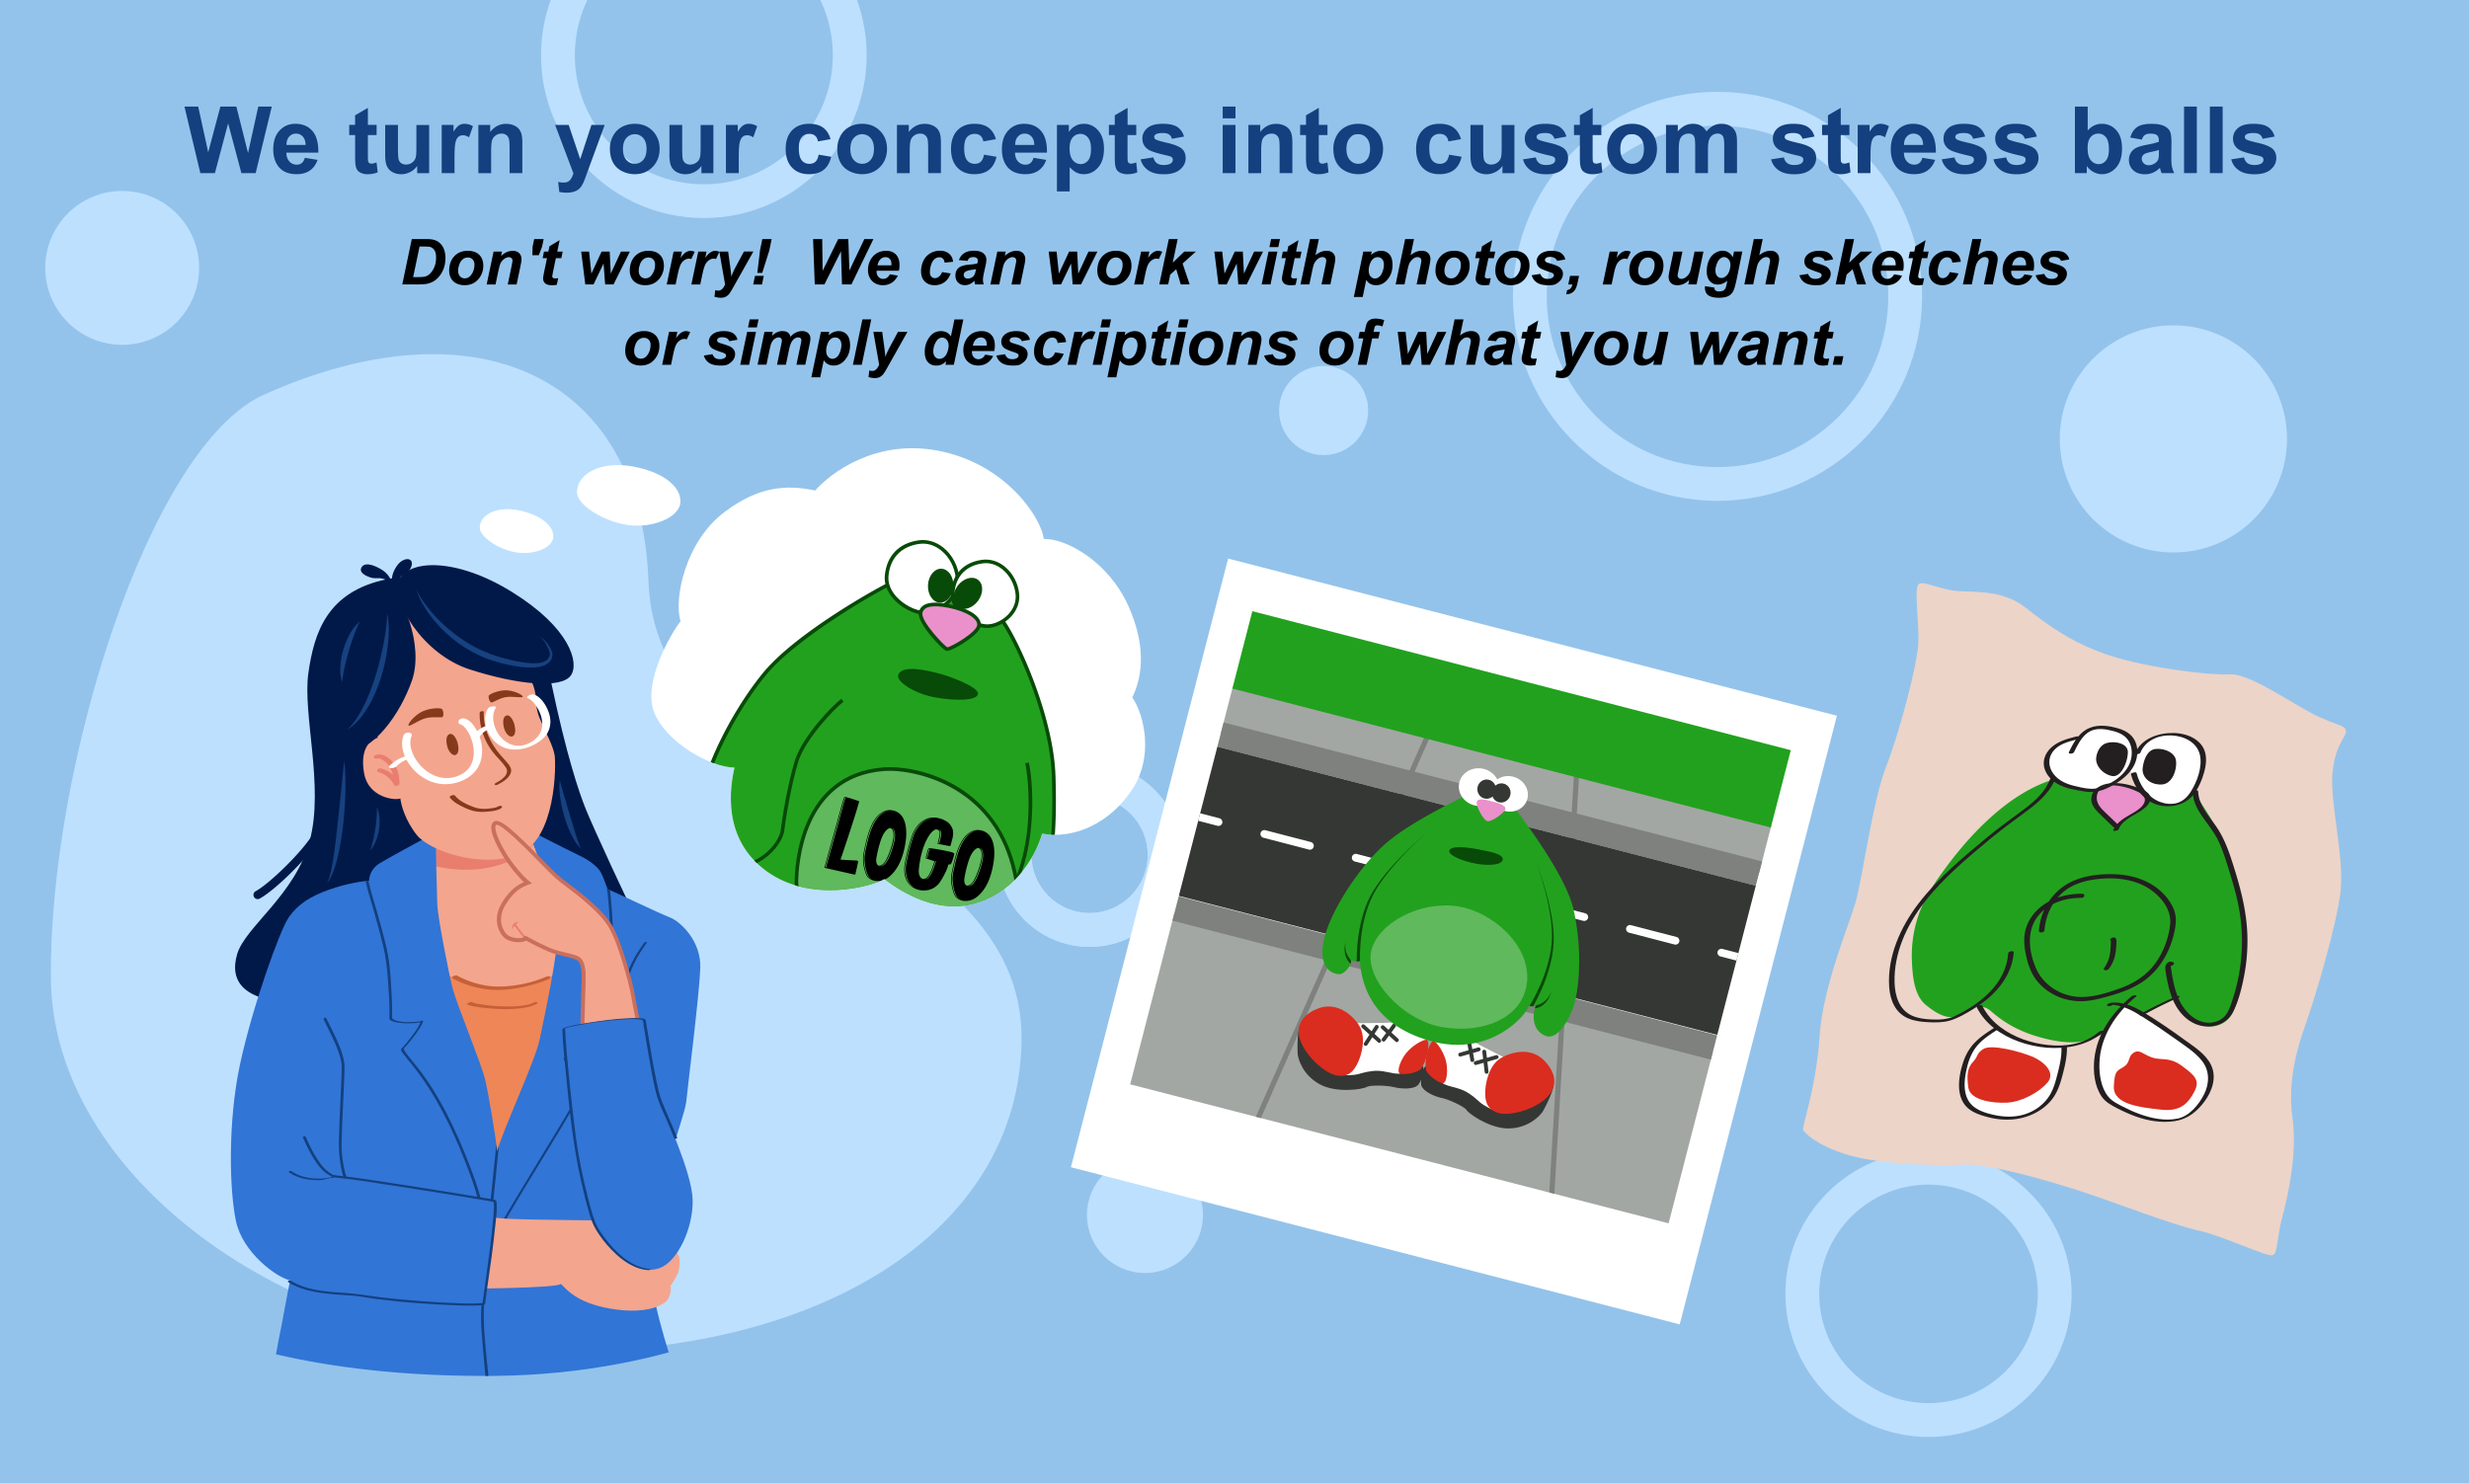 <svg xmlns="http://www.w3.org/2000/svg" xmlns:xlink="http://www.w3.org/1999/xlink" xml:space="preserve" id="Layer_2" x="0" y="0" version="1.1" viewBox="0 0 584 351"><style>.st0{clip-path:url(#SVGID_2_)}.st2{fill:#bde0fe}.st3{fill:#fff}.st4{clip-path:url(#SVGID_4_)}.st5{fill:#a2a7a3}.st6{fill:#7e817e}.st7{fill:#22a11e}.st8{fill:#353734}.st9{fill:#da2d1f}.st10{clip-path:url(#SVGID_6_)}.st11{fill:#084a07}.st12{fill:#60b95d}.st13{fill:#ea90cb}.st15{fill:#231f20}.st17{fill:#011949}.st18{fill:#f4a58e}.st20{fill:#e97e6e}.st22{fill:#c66038}.st23{fill:#3175d6}.st24{clip-path:url(#SVGID_12_)}.st25{fill:#14407f}.st26{fill:#174280}.st27{clip-path:url(#SVGID_14_)}.st29{fill:#853a1b}.st30{clip-path:url(#SVGID_16_)}</style><defs><path id="SVGID_1_" d="M0 0h584v351H0z"/></defs><clipPath id="SVGID_2_"><use xlink:href="#SVGID_1_" style="overflow:visible"/></clipPath><path d="M-24.47-32.12h644.66v423.79H-24.47z" class="st0" style="fill:#93c3eb"/><g class="st0"><path d="M406.25 118.5c-26.68 0-48.39-21.71-48.39-48.39s21.71-48.39 48.39-48.39 48.39 21.71 48.39 48.39c0 26.69-21.71 48.39-48.39 48.39m0-88.77c-22.27 0-40.39 18.12-40.39 40.39s18.12 40.39 40.39 40.39 40.39-18.12 40.39-40.39-18.12-40.39-40.39-40.39" class="st2"/></g><g class="st0"><path d="M456.16 339.97c-18.67 0-33.85-15.18-33.85-33.85 0-18.66 15.18-33.85 33.85-33.85 18.66 0 33.85 15.18 33.85 33.85 0 18.66-15.19 33.85-33.85 33.85m0-59.7c-14.25 0-25.85 11.6-25.85 25.85s11.6 25.85 25.85 25.85 25.85-11.6 25.85-25.85-11.6-25.85-25.85-25.85" class="st2"/></g><g class="st0"><path d="M257.72 224.02c-12 0-21.76-9.76-21.76-21.76s9.76-21.76 21.76-21.76 21.76 9.76 21.76 21.76-9.76 21.76-21.76 21.76m0-35.52c-7.59 0-13.76 6.17-13.76 13.76s6.17 13.76 13.76 13.76 13.76-6.17 13.76-13.76-6.17-13.76-13.76-13.76" class="st2"/></g><g class="st0"><circle cx="514.08" cy="103.84" r="26.87" class="st2"/></g><g class="st0"><circle cx="270.82" cy="287.46" r="13.72" class="st2"/></g><g class="st0"><circle cx="28.9" cy="63.38" r="18.2" class="st2"/></g><g class="st0"><circle cx="313.08" cy="97.13" r="10.54" class="st2"/></g><g class="st0"><path d="M257.72 224.02c-12 0-21.76-9.76-21.76-21.76s9.76-21.76 21.76-21.76 21.76 9.76 21.76 21.76-9.76 21.76-21.76 21.76m0-35.52c-7.59 0-13.76 6.17-13.76 13.76s6.17 13.76 13.76 13.76 13.76-6.17 13.76-13.76-6.17-13.76-13.76-13.76" class="st2"/></g><g class="st0"><path d="M166.48 51.59c-21.23 0-38.51-17.27-38.51-38.51s17.27-38.51 38.51-38.51 38.51 17.27 38.51 38.51-17.28 38.51-38.51 38.51m0-69.01c-16.82 0-30.51 13.69-30.51 30.51s13.69 30.51 30.51 30.51 30.51-13.69 30.51-30.51-13.69-30.51-30.51-30.51" class="st2"/></g><g class="st0"><path d="M62.45 93.37C35 105.71 11.57 182.15 12.03 231.52c.43 46.39 55.29 87.28 118.11 88.23 62.82.94 110.76-27.79 111.49-73.4.84-51.83-86.37-56.18-88.25-108.77-1.78-49.76-41.94-66.24-90.93-44.21" class="st2"/></g><g id="Photo_1_"><path d="m290.49 132.153 144 37.182-37.182 144-144-37.182z" class="st3"/><defs><path id="SVGID_3_" d="M279.68 159.21h131.54v115.61H279.68z" transform="rotate(14.478 345.452 217.016)"/></defs><clipPath id="SVGID_4_"><use xlink:href="#SVGID_3_" style="overflow:visible"/></clipPath><g class="st4"><path d="m289.885 162.005 131.298 33.903-2.89 11.192-131.298-33.902z" class="st5"/></g><g class="st4"><path d="m276.057 215.546 133.156 34.383-12.107 46.89-133.157-34.383z" class="st5"/></g><g class="st4"><path d="m286.381 170.137 135.53 34.995-1.486 5.751-135.529-34.995z" class="st6"/></g><g class="st4"><path d="m275.763 211.276 135.529 34.995-1.485 5.752-135.529-34.995z" class="st6"/></g><g class="st4"><path d="m295.116 268.572 41.917-94.49 1.115.494-41.917 94.49z" class="st6"/></g><g class="st4"><path d="m366.258 285.487 6.093-103.274 1.218.072-6.093 103.274z" class="st6"/></g><g class="st4"><path d="m293.64 138.29 134.62 34.76-6.093 23.595-134.619-34.76z" class="st7"/></g><g class="st4"><path d="m283.991 175.644 135.122 34.89-9.112 35.29-135.122-34.89z" class="st8"/></g><g class="st4"><path d="m288.02 195.39-5.92-1.54a.92.92 0 0 1-.66-1.12c.13-.49.63-.78 1.12-.66l5.92 1.54a.92.92 0 0 1-.46 1.78" class="st3"/></g><g class="st4"><path d="m396.12 223.47-10.81-2.81a.92.92 0 0 1-.66-1.12c.13-.49.63-.78 1.12-.66l10.81 2.81a.92.92 0 0 1-.46 1.78m-21.62-5.61-10.81-2.81a.92.92 0 0 1-.66-1.12c.13-.49.63-.78 1.12-.66l10.81 2.81c.49.13.79.63.66 1.12s-.63.78-1.12.66m-21.62-5.62-10.81-2.81a.92.92 0 0 1-.66-1.12c.13-.49.63-.78 1.12-.66l10.81 2.81a.92.92 0 0 1-.46 1.78m-21.62-5.61-10.81-2.81a.92.92 0 0 1-.66-1.12c.13-.49.63-.78 1.12-.66l10.81 2.81c.49.13.79.63.66 1.12s-.63.78-1.12.66m-21.62-5.62-10.81-2.81a.92.92 0 0 1-.66-1.12c.13-.49.63-.78 1.12-.66l10.81 2.81a.92.92 0 0 1-.46 1.78" class="st3"/></g><g class="st4"><path d="m412.85 227.82-5.92-1.54a.92.92 0 0 1-.66-1.12c.13-.49.63-.78 1.12-.66l5.92 1.54a.92.92 0 0 1-.46 1.78" class="st3"/></g><g class="st4"><path d="M307.7 242.93c-.87-.55-.88 5.74-.72 6.71.15.97 1.11 4.6 5.09 6.84s10.34 1.22 11.15.7c.82-.51 4.82-.41 6.53.03 1.7.44 4.96.62 5.83-.72s1.27-3.21 1.05-4.08c-.22-.86-7.18-3.14-9.2-2.94-2.03.2-13.41-1.04-14.87-2.23-1.48-1.18-4.61-4.15-4.86-4.31" class="st8"/><path d="M316.31 254.11c1.2.46 3.87.31 5 0s2.71-.79 4.52-.77 3.6.73 5.02.69 3.55-2.03 4.54-3.67 2.23-3.67 2.39-4.76-5.02-4.27-7.63-3.81c-2.62.45-10.89.13-12.93.41-2.05.28-4.48 3-4.48 5.78-.01 2.78 1.92 5.5 3.57 6.13" class="st3"/><path d="M309.11 249.02c1.91 2.69 5.05 5.12 7.12 5.44s3.48-.27 4.67-2.48c1.23-2.26 2.34-6.66.55-9.41s-5.35-5.42-9.32-4.1-7.16 4.72-3.02 10.55M336.11 252.87c-.78 1-4.3 1.55-5.06 1.06s.32-3.55 2.02-5.31c1.69-1.77 4.31-3.06 4.6-2.5.62 1.24-.31 5.14-1.56 6.75" class="st9"/><path d="m326.54 245.9-1.43-1.3.91-1.4c.14-.21.08-.5-.14-.63a.446.446 0 0 0-.63.14l-.82 1.28-1.67-1.52a.459.459 0 1 0-.62.68l1.78 1.62-1.27 1.97c-.14.21-.08.5.14.63.04.03.09.05.13.06.19.05.39-.03.5-.2l1.19-1.84 1.32 1.2c.06.05.12.09.19.1.16.04.34-.01.45-.14.17-.19.16-.48-.03-.65M330.7 245.73l-1.6-1.46 1.01-1.35a.46.46 0 0 0-.09-.64.46.46 0 0 0-.64.09l-.95 1.28-1.05-.96a.459.459 0 1 0-.62.68l1.12 1.02-.97 1.3a.46.46 0 0 0 .25.72c.18.05.37-.02.48-.17l.91-1.22 1.53 1.4a.431.431 0 0 0 .64-.03c.18-.2.17-.49-.02-.66M367.15 256.76c1.02-.11-1.76 5.54-2.33 6.34s-3.04 3.63-7.6 3.87-9.8-3.49-10.31-4.32c-.51-.82-4.14-2.51-5.86-2.87s-4.72-1.64-4.91-3.23.28-3.45.87-4.12 7.83.37 9.55 1.45c1.73 1.08 12.48 5.01 14.32 4.6s5.97-1.69 6.27-1.72" class="st8"/><path d="M354.48 262.96c-1.28-.12-3.61-1.44-4.48-2.22s-2.07-1.91-3.7-2.69-3.55-.95-4.81-1.61-2.28-3.39-2.44-5.3-.37-4.28-.03-5.33 6.39-1.6 8.53-.03c2.15 1.57 9.7 4.95 11.41 6.11s2.69 4.68 1.45 7.17c-1.25 2.49-4.17 4.07-5.93 3.9" class="st3"/><path d="M363.18 261.59c-2.91 1.57-6.8 2.35-8.79 1.72-2-.63-2.99-1.79-3.09-4.29-.1-2.57.86-7 3.68-8.67s7.2-2.48 10.17.46c2.98 2.93 4.33 7.39-1.97 10.78M337.28 253.07c.25 1.24 3.17 3.3 4.07 3.19s1.28-3.32.55-5.66-2.51-4.66-3.01-4.28c-1.12.84-2.02 4.75-1.61 6.75" class="st9"/><path d="M354.44 249.96a.46.46 0 0 0-.57-.31l-2.17.62-.17-1.51a.46.46 0 0 0-.51-.4.46.46 0 0 0-.4.51l.19 1.66-1.86.53a.459.459 0 1 0 .26.88l1.71-.49.25 2.18c.02.2.17.36.36.4.05.01.1.01.15.01a.46.46 0 0 0 .4-.51l-.27-2.33 2.32-.67c.24-.07.38-.33.31-.57M350.19 248.14a.463.463 0 0 0-.57-.31l-1.37.39-.29-1.57a.45.45 0 0 0-.53-.37c-.25.05-.41.28-.37.53l.3 1.66-2.08.6a.459.459 0 1 0 .26.88l1.99-.57.27 1.5a.46.46 0 0 0 .54.37c.25-.05.41-.28.37-.53l-.29-1.59 1.45-.42c.25-.08.39-.33.32-.57" class="st8"/><defs><path id="SVGID_5_" d="M352.34 187.82c3.15.59 5.5 2.83 6.31 3.89 1.83 2.41 11.8 15.53 13.56 23.51 1.96 8.92 1.43 16.94.43 21.25-.98 4.21-4.07 9.71-6.96 8.64-2.9-1.07-3.49-4.18-2.4-7.26-.55.45-1.21.12-1.71.18-.12 1.5-8.65 12.34-23.24 8.25s-16.35-14.39-16.68-18.94c-.51.3-1.48.1-2.15-.23.43 1.03-1.42 3.4-2.75 3.38-1.34-.02-5.08-1.15-3.64-7.99 1.44-6.83 8.45-17.5 14.56-22.86 5.87-5.14 17.5-10.7 18.94-11.3 1.45-.61 3.42-.96 5.73-.52"/></defs><clipPath id="SVGID_6_"><use xlink:href="#SVGID_5_" style="overflow:visible"/></clipPath><g class="st10"><path d="M352.34 187.82c3.15.59 5.5 2.83 6.31 3.89 1.83 2.41 11.8 15.53 13.56 23.51 1.96 8.92 1.43 16.94.43 21.25-.98 4.21-4.07 9.71-6.96 8.64-2.9-1.07-3.49-4.18-2.4-7.26-.55.45-1.21.12-1.71.18-.12 1.5-8.65 12.34-23.24 8.25s-16.35-14.39-16.68-18.94c-.51.3-1.48.1-2.15-.23.43 1.03-1.42 3.4-2.75 3.38-1.34-.02-5.08-1.15-3.64-7.99 1.44-6.83 8.45-17.5 14.56-22.86 5.87-5.14 17.5-10.7 18.94-11.3 1.45-.61 3.42-.96 5.73-.52" class="st7"/></g><g class="st10"><path d="M321.76 229.78c-.15-2.14-.53-9.94 2.43-16.81s11.81-14.7 13.7-16.42c-1.9 1.72-11.42 9.86-14.38 16.74s-2.68 14.46-2.53 16.59z" class="st11"/></g><g class="st10"><path d="M320.07 227.74c-.71-.71-2.32-2.27-1.75-5.01-.65 2.09-.2 4.43 1.5 5.53.24-.24.25-.52.25-.52" class="st11"/></g><g class="st10"><path d="M361.09 239.14c1.15-1.8 5.22-8.47 5.92-15.92s-3.32-18.56-4.17-20.97c.84 2.41 5.3 14.13 4.6 21.58s-4.57 13.97-5.73 15.78z" class="st11"/></g><g class="st10"><path d="M362.99 238c.96-.28 3.13-.87 3.96-3.54-.44 2.14-1.97 3.97-3.99 4.11-.1-.32.03-.57.03-.57" class="st11"/></g><path d="M344.82 214.43c8.03 1.21 17.17 9.11 16.38 17.78s-10.48 12.46-20.05 10.8-18.33-11.51-16.8-18.05c1.54-6.54 11.47-11.88 20.47-10.53" class="st12"/><ellipse cx="349.84" cy="186.24" class="st3" rx="4.45" ry="4.8" transform="rotate(-78.563 349.836 186.231)"/><ellipse cx="356.93" cy="187.8" class="st3" rx="4.17" ry="4.5" transform="rotate(-70.598 356.943 187.804)"/><ellipse cx="355.09" cy="187.6" class="st8" rx="2.28" ry="2.2" transform="rotate(-70.598 355.097 187.598)"/><ellipse cx="351.64" cy="186.71" class="st8" rx="2.28" ry="2.2" transform="rotate(-88.545 351.637 186.704)"/><path d="M351.81 194.27c.97.25 4.03-1.95 4.25-2.8.25-.99-2-1.59-3.29-1.9-1.25-.31-3.2-.89-3.47.15-.24.9 1.5 4.29 2.51 4.55" class="st13"/><path d="M342.8 201.33c.15-1.37 4.39-.88 6.92-.37 2.41.49 5.81 1.01 5.72 2.35-.1 1.47-3.62 1.5-6.31 1.03-2.72-.49-6.46-1.85-6.33-3.01" class="st11"/></g></g><g id="sketch_1_"><path d="M453.73 138.32c.88-1.22 5.14 1.27 9.59 1.54s10.55-.22 15.82 3.92 11.21 8.55 20.25 11.42 23.3 4.62 28.09 4.34 15.72 7.67 20.92 10.01c5.19 2.34 6.3 2.09 6.5 3.39.2 1.31-2.55 3.08-3.19 9.93s2.76 19.76 1.94 27.74-6.14 25.65-8.21 31.43c-2.06 5.78-4.4 13.96-3.21 22.26 1.2 8.3-.93 18.16-2.33 23.37s-1.09 8.75-2.29 9.3c-1.2.54-11.98-4.65-17.56-5.82s-20.4-6.84-26.62-8.9c-6.22-2.07-22.51-7.05-29.1-6.69s-20.48-.14-27.75-2.47c-7.26-2.32-9.71-5.13-10.08-5.75s3.09-9.94 3.87-21.97 6.92-26.24 8.56-32.02 4.05-23.97 7.17-31.9 7.56-24.57 7.67-29.68c.11-5.13-1-12.11-.04-13.45" style="fill:#ecd4c8"/><path d="M485.57 184.46c-10.05 3.1-18.95 12.2-25.21 20.66-1.87 2.53-3.71 5.1-5.11 7.92a29.44 29.44 0 0 0-3.03 14.17c.14 3.57.51 8.25 3.27 10.52 1.4 1.15 3.74 2.89 5.89 2.9 2.14.01 4.23-1.91 5.12-2.26 1.21-.47 1.87-.4 3.09.04.81.3 1.45.93 2.12 1.48 3.02 2.52 6.55 4.29 10.33 5.38 4.03 1.17 8.92 2.07 12.8.45 8.55-3.56 11.94-5.72 19.93-9.62.35.9.87 1.8 1.28 2.58.99 1.88 3.91 3.83 6.02 4.13s4.45-.69 5.56-2.51c1.65-2.68 2.16-5.97 2.94-9.24 1.19-4.97.91-9.73.23-14.8-.89-6.68-3.09-11.84-5.54-18.09-1.6-4.08-6.32-10.6-6.42-10.93-.25-.89-2.67 3.35-6.34 2.92-2.79-.33-4.37-1.86-6.48-3.19-1.73-1.08-3.81-1.43-5.63-1.4-1.79.02-2.78.76-4.55 1.04-1.97.32-4.77-.17-6.8-.88-1.54-.53-3.01-1.54-3.47-1.27" class="st7"/><path d="M492.01 174.48c.86-1.15 2.86-2.58 4.78-2.41 1.91.18 4.82.35 6.32 1.84s2.08 2.84 2.02 3.95c.75-.21 2.17-2.32 3.31-2.89s3.08-1.39 4.9-1.27c1.82.11 4.48.36 6.09 2.02 1.62 1.65 1.84 3.73 1.59 5.87-.26 2.14-1.31 5.12-2.26 6.1-.95.97-2.55 2.23-4.18 2.69-1.64.46-4.85-.11-5.98-1.27-1.13-1.17-3.68-3.56-3.94-5.15s-.89-1.9-1.78-1.04c-.88.86-2.95 2.54-4.39 3.26s-2.4 1.21-5.22.87c-2.83-.34-7.3-1.88-8.18-3.28-.89-1.39-1.66-4.13-.61-5.55s2.03-2.03 3.8-2.75 2.37-.91 3.73-.99" class="st3"/><path d="M496.49 186.59c.8-.61 1.55-1.09 3.6-1.01s4.16.4 6.27 1.84 1.91 2.47 1.03 3.25-2.86 1.91-4.12 2.76c-1.26.84-1.98 1.55-2.4 2.18-.72-.68-4.02-3.46-4.67-4.44-.66-.97-1.17-3.48.29-4.58" class="st13"/><path d="M472.37 243.11c-1.8 1.27-6.44 3.88-7.33 8.04s-1.38 6.97-.45 8.57 1.24 2.89 4.14 3.76 6.73 1.87 9.8.59 5.94-2.96 6.9-4.94c.95-1.98 2.45-6.05 2.63-8.1s.18-2.94.18-3.45c-.63.22-5.59.29-8.81-.94s-6.28-2.52-7.06-3.53M502.39 237.82c-.97 1.07-5.73 6.67-6.09 10.76-.37 4.1-.48 5.58.22 7.9s1.86 3.72 4.1 5.07 6.72 2.99 8.18 3.22 3.97.57 5.89.17c1.92-.39 4.6-1.98 5.51-3.2s2.58-3.53 2.77-5.06-.4-5.32-2.18-6.69-5.97-4.9-8.33-6.32c-2.36-1.43-4.46-2.95-5.51-3.63-1.04-.67-2.82-1.71-4.56-2.22" class="st3"/><path d="M504.78 249.01c1.36-.78 2.07.43 4.27 1.19 2.2.75 4.04-.23 6.99 1.94s4.46 3.39 2.99 6.14c-1.47 2.76-3.23 4.79-7.95 4.25s-11.22-1.18-11.09-5.42 1.09-3.77 2.54-4.85c1.46-1.09.72-2.37 2.25-3.25M469.08 248.21c1.96-1.33 9.28.75 11.77 1.84 2.48 1.09 5.45 3.63 3.5 6.01s-6.2 4.65-9.65 4.82-8.74-.57-9.14-3.63-.19-4.61 1.17-6.08c1.35-1.47.64-1.81 2.35-2.96" class="st9"/><path d="M490.57 177.96c.72-1.47 1.48-3.01 2.68-4.15 1.53-1.46 3.47-1.52 5.45-1.12 1.71.35 3.56.85 4.62 2.35.9 1.26 1.08 2.94.77 4.43-.71 3.46-4.25 5.86-7.42 6.88-1.91.62-4.13.03-6.03-.42-1.84-.44-3.63-1.2-4.83-2.71-1.28-1.6-1.5-3.73-.23-5.41 1.35-1.78 3.62-2.34 5.67-2.87.79-.2.6-.89-.18-.69-2.11.54-4.33 1.14-5.95 2.67-1.43 1.35-2.14 3.28-1.44 5.18.73 1.99 2.51 3.32 4.44 4.03 1.06.39 2.17.64 3.28.84 1.18.21 2.38.47 3.58.41 2.13-.1 4.27-1.21 6.02-2.36 1.65-1.08 3.17-2.52 3.97-4.36.71-1.65.82-3.65.05-5.3-.86-1.86-2.63-2.69-4.53-3.18-2.34-.6-4.9-.84-7.06.45-1.97 1.17-3.08 3.29-4.06 5.28-.29.58 1.01.45 1.2.05" class="st15"/><path d="M504.04 183.2c.8 3.06 2.8 5.96 5.86 7.07 2.79 1.02 6.33.45 8.44-1.72 1.19-1.22 1.98-2.85 2.56-4.43.62-1.72 1.11-3.69.81-5.52-.58-3.58-4.29-5.11-7.54-5.18-3.61-.08-7.73 1.31-9.2 4.9-.11.26 1.14.14 1.29-.21 1.23-3.02 4.36-4.26 7.46-4.11 2.89.15 6 1.61 6.65 4.69.59 2.84-.69 6.28-2.2 8.65-.79 1.24-1.88 2.28-3.32 2.67-1.3.34-2.73.18-3.98-.3-2.9-1.12-4.76-3.94-5.52-6.85-.09-.33-1.4.01-1.31.34" class="st15"/><path d="M501.18 195.3c-.91-.88-1.82-1.75-2.74-2.63-.8-.77-1.7-1.53-2.18-2.56-.43-.91-.41-1.95.06-2.84.57-1.08 1.6-1.47 2.77-1.48 2.32-.03 4.77.61 6.83 1.67.91.47 1.72 1.23 1.31 2.34-.4 1.06-1.46 1.78-2.38 2.35-1.88 1.15-4.15 2.12-5.02 4.32-.08.21 1.15.1 1.28-.23.97-2.45 3.7-3.23 5.66-4.67.85-.63 1.89-1.55 1.89-2.7-.01-1.13-1.18-1.71-2.07-2.11-2.28-1.03-4.97-1.69-7.48-1.44-2.1.21-4.39 1.32-4.45 3.71-.03 1.31.81 2.36 1.69 3.24 1.18 1.18 2.41 2.32 3.61 3.48.23.22 1.41-.26 1.22-.45M484.99 184.18c-1.15 3.1-3.62 5.33-6.2 7.27-2.96 2.23-5.98 4.34-8.83 6.71-5.74 4.78-11.64 9.66-16.19 15.63-4.25 5.57-7.38 12.52-6.92 19.66.21 3.18 1.45 6.24 4.57 7.52 1.45.6 3.04.79 4.6.87 1.7.08 3.47.11 5.12-.36 1.94-.55 3.79-1.64 5.5-2.69 1.61-.98 3.14-2.09 4.51-3.39 2.82-2.66 4.91-6.19 5.16-10.12.03-.45-1.27-.18-1.29.19-.45 7.15-6.56 12.05-12.57 14.89-1.78.84-3.58.92-5.52.84-1.58-.06-3.2-.25-4.66-.9-3.07-1.37-4.04-4.67-4.14-7.78-.23-6.98 2.88-13.67 7.08-19.09 4.41-5.69 10.04-10.37 15.55-14.97 3.01-2.51 6.21-4.73 9.32-7.1 2.59-1.97 5.03-4.28 6.19-7.39.14-.32-1.14-.17-1.28.21M504.26 235.67c-4.59 3.78-8.28 8.89-8.89 14.95-.3 2.93.04 6.37 1.77 8.85.9 1.3 2.27 2.01 3.63 2.72 1.44.75 2.93 1.43 4.46 1.97 2.93 1.04 6.07 1.56 9.16 1.09 3.03-.46 5.23-2.22 7.03-4.63 1.81-2.44 2.97-5.72 1.57-8.64-1.26-2.64-4.03-4.34-6.31-5.99-3.1-2.25-6.27-4.45-9.55-6.43-1.43-.86-2.94-1.65-4.56-2.06-.74-.19-1.5-.3-2.26-.3-.63 0-1.42-.02-1.88.48-.04.04-.06.08-.06.14.06.12.1.16.24.18.34.06.98-.03 1.17-.37.01-.02.02-.04.03-.05.12-.22-1.1-.13-1.29.21-.01.02-.02.04-.03.05.39-.12.78-.25 1.17-.37.01.01.02.03.03.04-.18.09-.35.18-.53.26.61-.14 1.49.07 2.08.2.67.15 1.32.37 1.95.64 1.34.56 2.58 1.32 3.81 2.1 2.56 1.62 5.06 3.32 7.53 5.08 2.17 1.56 4.66 3.09 6.33 5.22 1.83 2.34 1.77 5.36.46 7.94-1.24 2.44-3.5 5.16-6.3 5.71-2.96.58-6.07-.05-8.86-1.06-1.39-.5-2.74-1.11-4.05-1.79-1.22-.63-2.54-1.26-3.43-2.35-1.72-2.09-2.18-5.26-2.1-7.87.17-6.35 3.91-11.9 8.69-15.83.52-.44-.77-.3-1.01-.09" class="st15"/><path d="M467.54 238.26c2 4.02 5.82 6.68 9.97 8.17 4.23 1.52 8.98 2 13.39.99 2.46-.57 4.77-1.65 6.69-3.31.24-.2-.21-.26-.32-.26-.3 0-.64.13-.87.32-3.29 2.85-7.77 3.51-11.97 3.07-4-.42-8.05-1.78-11.28-4.23-1.8-1.36-3.29-3.07-4.3-5.09-.18-.36-1.44.08-1.31.34" class="st15"/><path d="M471.8 243.12c-1.56 1-3.14 2.01-4.46 3.31-1.33 1.3-2.28 2.86-2.89 4.62-1.14 3.32-2 8.16.81 10.92 1.33 1.3 3.34 1.92 5.1 2.37 1.91.49 3.9.67 5.86.49 3.37-.32 6.67-1.82 8.89-4.42 1.4-1.65 2.12-3.68 2.66-5.74.61-2.3 1.19-4.62 1.13-7.02-.01-.41-1.31-.15-1.3.35.06 1.97-.38 3.9-.86 5.8-.44 1.74-.88 3.54-1.79 5.11-1.57 2.72-4.43 4.55-7.5 5.08-1.83.32-3.71.22-5.52-.15-1.73-.36-3.71-.91-5.11-2.04-2.85-2.29-2.26-6.55-1.45-9.66.49-1.9 1.3-3.69 2.65-5.13 1.32-1.4 2.96-2.45 4.57-3.48.76-.5-.37-.68-.79-.41M518.65 187.44c.1 2.24 1.15 4.15 2.42 5.95 1.41 2 2.93 3.87 3.92 6.13 1.09 2.47 1.85 5.1 2.64 7.67.83 2.7 1.57 5.44 2.05 8.22.93 5.42.8 11.01-.34 16.39-.27 1.3-.61 2.58-1 3.85-.41 1.32-.83 2.72-1.51 3.93-1.1 1.96-3.44 2.72-5.58 2.25-2.57-.57-4.54-2.73-5.68-5-.66-1.31-1.09-2.74-1.41-4.17-.16-.7-.29-1.4-.41-2.11-.07-.4-.13-.8-.19-1.19-.02-.13-.05-.27-.06-.4a.9.9 0 0 1-.02-.36c.06-.2-.04-.24-.28-.13.51.21 1.51-.52.76-.83-1.01-.43-1.88.48-1.79 1.46.13 1.44.44 2.9.77 4.3.62 2.57 1.68 5.12 3.6 7 1.69 1.65 3.91 2.63 6.3 2.44 2.29-.18 4.37-1.4 5.4-3.49 1.3-2.64 2.04-5.71 2.59-8.59.56-2.96.82-5.98.76-9-.11-6.28-1.78-12.26-3.71-18.19-.98-3.02-2.1-5.87-3.97-8.45-1.69-2.34-3.83-4.74-3.96-7.77-.01-.67-1.32-.44-1.3.09" class="st15"/><path d="M507.2 240a93 93 0 0 1 8.09-3.98c-.29-.04-.58-.07-.87-.11-.08.05-.15.09-.23.14-.22.13-.15.26.08.29.3.03.67-.09.92-.25.08-.05.15-.09.23-.14.18-.11.19-.23-.02-.28-.27-.06-.61.07-.85.17a92 92 0 0 0-8.34 4.11c-.23.13-.14.26.08.29.3.04.65-.09.91-.24M492.45 211.45c-3.92 0-7.91 1.16-10.72 4.01-1.26 1.28-2.21 2.88-2.64 4.63-.53 2.1-.25 4.32.24 6.4.47 2.01 1.21 3.98 2.51 5.6 1.21 1.51 2.79 2.69 4.53 3.51 1.79.84 3.76 1.26 5.73 1.28 2.1.02 4.17-.52 6.18-1.06 3.79-1.01 7.61-2.41 10.51-5.14 2.69-2.52 4.43-5.86 5.33-9.41.5-1.97.85-4.04.1-5.99-.64-1.67-1.73-3.13-3.03-4.34-2.88-2.67-6.8-3.91-10.67-4.09-4.42-.2-9.45.47-13.01 3.29-3.06 2.42-4.96 6.14-5.23 10.02-.05.69 1.28.52 1.32-.09.22-3.17 1.56-6.23 3.83-8.47 2.68-2.65 6.42-3.5 10.07-3.74 3.7-.24 7.55.32 10.73 2.33 2.85 1.81 5.46 4.95 5.08 8.52-.35 3.32-1.63 6.69-3.63 9.37-2.17 2.9-5.22 4.73-8.61 5.9-3.44 1.19-7.31 2.39-10.96 1.69-3.64-.69-6.96-3.06-8.48-6.48-1.65-3.71-2.34-8.53.11-12.02 2.41-3.44 6.58-4.75 10.62-4.75.73.01.97-.97.09-.97" class="st15"/><path d="M499.19 222.47c.15.21.1.51.09.75-.01.3-.02.6-.04.9-.04.62-.1 1.24-.22 1.85-.23 1.15-.7 2.2-1.39 3.15-.19.25.16.41.36.42.31.02.67-.11.86-.37a8.4 8.4 0 0 0 1.5-3.48c.12-.65.17-1.32.21-1.98.03-.56.18-1.29-.17-1.77-.28-.38-1.54.08-1.2.53M498.21 175.83c1.9-.59 5.12-.04 5.1 2.16s-1.54 5.99-3.7 5.61-4.09-2.45-3.77-4.47c.32-2.03 1.48-3.03 2.37-3.3M509.8 177.21c1.85-.24 4.42.68 4.84 2.48.42 1.81-.55 5.94-3.54 5.92-2.99-.01-4.5-2.07-4.29-3.85s.98-4.29 2.99-4.55" class="st15"/></g><defs><path id="SVGID_7_" d="M39.36 310.1c7.9 6.49 35.14 15.83 77.79 15.42s72.37-16.65 77.49-23.37-14.41-74.38-25.29-89.86-24.65-26.39-26.57-36.14 8.96-49.13 3.84-58.42-61.71-23.69-80.48-5.76-38.3 61.47-40.22 95.41 4.8 95.63 13.44 102.72"/></defs><clipPath id="SVGID_8_"><use xlink:href="#SVGID_7_" style="overflow:visible"/></clipPath><g id="Girl_1_" style="clip-path:url(#SVGID_8_)"><path d="M91.45 137.05c18.64-3.86 35.4 7.67 38.98 24.66s6.42 25.46 8.13 29.72c1.7 4.26 10.51 23.3 11.82 25.57s-2.33 21.65-35.97 21.65-50.35-1.7-53.3-2.84-6.93-3.64-5-10.11c1.93-6.48 13.75-13.98 17.16-26.82s-1.7-29.78-.34-39.55c1.36-9.78 4.53-19.38 18.52-22.28" class="st17"/><path d="M102.77 196.98c.09 3.7.23 13.11 0 18.87s-5.46 21.21 16.14 19.32 20.61-9.85 19.4-14.32-11.59-15.15-13.26-25.53-22.46-5.84-22.28 1.66" class="st18"/><defs><path id="SVGID_9_" d="M102.77 196.98c.09 3.7.23 13.11 0 18.87s-5.46 21.21 16.14 19.32 20.61-9.85 19.4-14.32-11.59-15.15-13.26-25.53-22.46-5.84-22.28 1.66"/></defs><clipPath id="SVGID_10_"><use xlink:href="#SVGID_9_" style="overflow:visible"/></clipPath><path d="M124.59 192.97c1.85 1.2 2.78 3.97 1.58 6.6-1.2 2.64-11.58 9.46-26.66 4.38s-3.49-10 0-10.61c3.49-.6 21.03-2.99 25.08-.37" class="st20" style="clip-path:url(#SVGID_10_)"/><path d="M92.81 138.53c-.3-1.68-.06-2.93.97-4.52 1.02-1.59 2.53-1.98 3.18-1.59.77.45.52 1.7-.22 2.57-.74.88-2.7 1.62-3.93 3.54" class="st17"/><path d="M92.78 138.33c-.32-1.68-1.3-2.93-2.98-3.84-1.66-.9-3.68-1.54-4.34-.14-.57 1.19 1.28 2.03 2.38 2.33 1.52.41 2.7-.58 4.94 1.65M60.95 212.72c-.36 0-.7-.19-.88-.53-.26-.49-.07-1.09.41-1.35 3.23-1.72 11.83-9.99 14.09-14.46a.998.998 0 0 1 1.78.9c-2.31 4.57-11.13 13.29-14.93 15.32-.15.08-.31.12-.47.12" class="st17"/><path d="M102.47 229.18c.38-.68 6.14 4.47 15.53 4.39s14.53-3.86 15.37-4.17c.84-.3-.98 11.67-2.64 18.41s-10.64 31.77-13.58 31.87-12.11-26.94-13.32-31.57c-1.21-4.61-2.88-16.2-1.36-18.93" style="fill:#ef8657"/><path d="M110.6 237.68c.57.29 1.27.38 1.89.49 1.06.19 2.13.31 3.2.4 2.55.22 5.15.29 7.69-.05 1.21-.16 2.43-.42 3.52-.99.19-.1.37-.28.14-.42s-.7.04-.91.14c-.76.39-1.64.54-2.48.66-1.14.16-2.29.2-3.44.2-2.21 0-4.43-.15-6.61-.52-.64-.11-1.36-.19-1.94-.49-.33-.14-1.52.35-1.06.58M107.08 231.48a22.5 22.5 0 0 0 8.5 2.63c3.38.34 6.85-.2 10.12-1.07 1.38-.37 2.75-.8 4.06-1.37.2-.09.51-.32.33-.56-.17-.23-.65-.13-.86-.04-3.22 1.4-6.88 2.17-10.37 2.33-3.73.17-7.48-.81-10.75-2.59-.42-.21-1.6.36-1.03.67" class="st22"/><path d="M103.12 196.94c-.14 3.27.26 14.06.31 16.93s2.73 16.45 3.64 20.01 6.74 17.65 7.65 21.44 2.58 13.94 2.88 17.12c1.14-4.77 8.94-21.14 10.08-26.67s4.62-21.52 4.24-26.37-6.33-21.67-7.01-23.11c1.21.61 9.89 5.08 12.01 6.06s4.55 2.65 5.3 4.24c.76 1.59 1.21 3.11 1.52 3.79 1.14.38 12.27 5.76 14.7 6.67 2.42.91 7.43 5.53 7.2 11.97s-2.95 27.81-3.33 31.67-8.52 24.51-8.86 34.62 5 25.46 6.36 29.78 6.93 12.27 6.93 15.23c0 2.95-6.36 10.46-15.34 16.37s-26.25 14.32-28.53 13.18c-2.27-1.14-2.48-4.09-2.72-6.25-.24 2.39-2.28 3.41-4.44 4.2-2.16.8-18.64-2.05-28.87-4.32s-23.75-5.8-25.23-8.3 3.3-33.53 4.32-38.3 2.16-11.82 2.73-13.98c-3.07-.57-11.25-6.48-12.84-13.98s-1.93-23.53.91-36.94 9.43-31.94 11.59-35c2.16-3.07 5-4.89 9.43-6.48s8.18-2.05 9.55-2.16c0-1.14.59-2.9 2.39-4.05 1.47-.92 9.65-5.42 13.43-7.37" class="st23"/><defs><path id="SVGID_11_" d="M103.12 196.94c-.14 3.27.26 14.06.31 16.93s2.73 16.45 3.64 20.01 6.74 17.65 7.65 21.44 2.58 13.94 2.88 17.12c1.14-4.77 8.94-21.14 10.08-26.67s4.62-21.52 4.24-26.37-5.68-21.67-6.36-23.11c1.21.61 9.24 5.08 11.36 6.06s4.55 2.65 5.3 4.24c.76 1.59 1.21 3.11 1.52 3.79 1.14.38 12.27 5.76 14.7 6.67 2.42.91 7.43 5.53 7.2 11.97s-2.95 27.81-3.33 31.67-8.52 24.51-8.86 34.62 5 25.46 6.36 29.78 6.93 12.27 6.93 15.23c0 2.95-6.36 10.46-15.34 16.37s-26.25 14.32-28.53 13.18c-2.27-1.14-2.48-4.09-2.72-6.25-.24 2.39-2.28 3.41-4.44 4.2-2.16.8-18.64-2.05-28.87-4.32s-23.75-5.8-25.23-8.3 3.3-33.53 4.32-38.3 2.16-11.82 2.73-13.98c-3.07-.57-11.25-6.48-12.84-13.98s-1.93-23.53.91-36.94 9.43-31.94 11.59-35c2.16-3.07 5-4.89 9.43-6.48s8.18-2.05 9.55-2.16c0-1.14.59-2.9 2.39-4.05 1.47-.92 9.65-5.42 13.43-7.37"/></defs><clipPath id="SVGID_12_"><use xlink:href="#SVGID_11_" style="overflow:visible"/></clipPath><g class="st24"><path d="M143.53 210.35c.16.57.19 1.18.26 1.77.12 1.11.21 2.23.29 3.35.22 2.98.36 5.96.43 8.95.06 2.58.13 5.21-.17 7.77-.35 2.99-1.03 5.96-1.6 8.91-.5 2.61-1.11 5.21-1.49 7.84.15-.07.3-.13.45-.2-1.31.05-2.61.38-3.88.66-1.2.26-2.46.65-3.69.66-.61.01-.96.19-.65.8.42.83 1.07 1.58 1.65 2.31.69.87 1.41 1.72 2.11 2.58.15.19.61.58.65.81.02.08-.06.21-.08.29-.35.95-.91 1.85-1.4 2.72-1.99 3.55-4.11 7.02-6.22 10.5-2.43 4.01-4.88 8-7.3 12.01-.94 1.55-1.88 3.11-2.79 4.68-.52.9-1.08 1.8-1.52 2.74-.04.1-.09.19-.12.29-.05.16.58.08.64-.1.23-.72.71-1.41 1.08-2.06.8-1.39 1.62-2.77 2.45-4.15 2.31-3.85 4.66-7.68 7-11.52 2.21-3.63 4.43-7.27 6.55-10.95.66-1.15 1.33-2.3 1.92-3.49.14-.28.33-.6.4-.91.09-.41-.49-.89-.74-1.19-.7-.86-1.41-1.7-2.1-2.57-.56-.71-1.24-1.45-1.6-2.29-.02-.05-.06-.27-.09-.3-.04-.03-.33.07-.31.08.07.03.22.01.3 0 .49-.02.99-.11 1.47-.2 1.43-.27 2.83-.62 4.26-.89.58-.11 1.16-.21 1.74-.23.09 0 .43-.06.45-.2.33-2.24.84-4.47 1.27-6.69.61-3.14 1.23-6.29 1.73-9.45.38-2.39.32-4.86.29-7.27-.04-3.03-.18-6.06-.38-9.08-.09-1.35-.19-2.7-.32-4.05-.07-.7-.1-1.44-.29-2.13-.05-.14-.69.03-.65.2" class="st25"/></g><g class="st24"><path d="M86.5 208.53c.42 2.08 1.12 4.13 1.69 6.17.86 3.05 1.72 6.1 2.46 9.18.64 2.65.93 5.3 1.12 8.03.2 2.96.44 5.98.32 8.96-.02.53.73.75 1.17.88.78.24 1.62.31 2.43.34 1.36.05 2.91.05 4.21-.4-.14-.01-.29-.01-.43-.02-.34 1.27-1.3 2.45-2.07 3.49-.47.64-.97 1.27-1.48 1.88-.19.23-.38.45-.58.67-.11.12-.39.32-.45.47-.16.4.54 1.17.75 1.45.62.83 1.3 1.62 1.94 2.42 5.37 6.72 9.18 14.47 12.31 22.44 1.17 2.97 2.33 6.01 3.13 9.1.04.14.68-.03.64-.17-.67-2.6-1.62-5.14-2.57-7.64-1.64-4.33-3.51-8.59-5.64-12.71-1.87-3.61-4.02-7.06-6.51-10.28-.73-.94-1.48-1.85-2.22-2.77-.41-.52-.92-1.07-1.16-1.71-.07-.18-.06-.17.03-.31.13-.22.41-.44.58-.63.51-.59 1-1.2 1.48-1.82.54-.71 1.06-1.43 1.54-2.18.36-.56.73-1.16.91-1.81.04-.15-.38-.03-.43-.02-.49.17-1.04.2-1.55.24q-1.14.09-2.28.03c-.72-.04-1.46-.12-2.15-.35-.26-.09-.55-.2-.77-.38-.2-.17-.19-.27-.18-.52.08-2.91-.13-5.86-.32-8.76-.18-2.61-.43-5.18-1.04-7.73-.7-2.95-1.52-5.88-2.34-8.8-.64-2.29-1.43-4.59-1.9-6.92-.02-.13-.67.02-.64.18" class="st25"/></g><g class="st24"><path d="M117.34 271.22c-.09 1.31-.25 2.63-.39 3.94l-.84 8.2c-.67 6.69-1.34 13.38-1.87 20.08-.19 2.4-.38 4.8-.45 7.21-.07 2.57.18 5.15.39 7.71.64 7.77 1.43 15.59 2.79 23.27.69 3.89 1.14 7.82 1.58 11.74.39 3.48.75 6.97 1.03 10.47.03.43.07.86.09 1.29.02.35.67.27.66-.04-.16-2.86-.48-5.72-.78-8.58-.43-4.11-.89-8.22-1.5-12.31-.5-3.41-1.12-6.79-1.56-10.21-.54-4.22-1-8.45-1.4-12.69-.3-3.19-.64-6.41-.67-9.62-.02-2.08.16-4.17.31-6.24.48-6.59 1.13-13.16 1.78-19.74.47-4.7.99-9.39 1.43-14.08.01-.15.03-.3.04-.45.04-.34-.62-.26-.64.05" class="st25"/></g><g class="st24"><path d="M152.4 223.02c-2.27 3.1-4.11 6.47-4.85 10.27-.05.24.6.13.64-.08.74-3.77 2.56-7.11 4.81-10.18.17-.23-.47-.18-.6-.01" class="st25"/></g><g class="st24"><path d="M76.55 241.18c1.24 2.54 2.59 5.04 3.53 7.72.41 1.18.77 2.41.76 3.67-.01.83-.04 1.66-.07 2.5-.19 4.97-.51 9.94-.61 14.91-.06 2.95.29 5.87 1.14 8.7.09.31.74.13.64-.17-.78-2.6-1.18-5.32-1.14-8.03.04-2.4.15-4.8.26-7.2.12-2.59.24-5.19.35-7.78.04-.91.07-1.81.09-2.72.02-1.11-.17-2.16-.49-3.22-.92-3.04-2.47-5.83-3.85-8.67-.15-.26-.77-.02-.61.29" class="st25"/></g><g class="st24"><path d="M71.63 269.08c.81 1.81 1.65 3.6 2.72 5.27 1.08 1.68 2.49 3.44 4.45 4.11l.06-.24c-.44.31-1.03.41-1.55.49-.87.14-1.75.17-2.63.13-2.02-.09-4.12-.58-5.78-1.79-.18-.13-.77.13-.6.25 1.8 1.31 4.06 1.82 6.26 1.9.95.04 1.92-.01 2.86-.18.62-.11 1.31-.26 1.83-.62.07-.05.21-.19.06-.24-1.93-.66-3.3-2.4-4.36-4.06-1.06-1.64-1.88-3.42-2.68-5.2-.09-.2-.72 0-.64.18" class="st25"/></g><path d="M95.88 145.46c12.93-4.72 25.43 3.44 30.29 16.82 1.03 2.84.06 4.38 1.59 7.9s3.09 6.38 3.43 8.5.42 19.81-8.49 23.41c-8.9 3.6-21.21-.91-24.06-4.47s-3.79-7.27-3.94-8.71c-1.29.53-7.5-.19-8.56-5.87s1.25-7.96 3.18-8.49c.08-2.34-11.54-22.49 6.56-29.09" class="st18"/><path d="M94.29 137.56c1.96-5.24 13.46-5.78 26.82 2.5 13.75 8.52 15.97 16.82 13.91 19.75-2.26 3.21-12.77 2.18-23.97-1.45s-18.47-16.25-16.76-20.8" class="st17"/><path d="M91.22 139.04c4.1 1.01 9.04 13.75 6.25 21.88s-9.55 17.33-15.34 16.59c-5.8-.74-8.24-15.17-3.98-24.78 4.26-9.6 9.6-14.54 13.07-13.69" class="st17"/><path d="M91.56 145.06c.54 2.47.45 5.04.18 7.54-.27 2.51-.81 4.99-1.54 7.42-.38 1.21-.8 2.4-1.29 3.57-.51 1.16-1.04 2.32-1.69 3.41-.64 1.1-1.36 2.15-2.19 3.12-.84.96-1.77 1.84-2.85 2.5 1.79-1.77 3.04-3.9 4.11-6.11 1.05-2.22 1.91-4.53 2.62-6.89.37-1.17.69-2.37.99-3.56.31-1.19.55-2.41.8-3.62.46-2.42.84-4.87.86-7.38M85.14 147.05c-.61 1.14-1.06 2.29-1.49 3.46-.42 1.17-.8 2.35-1.15 3.54s-.67 2.39-.94 3.6a31 31 0 0 0-.62 3.72c-.43-1.23-.49-2.57-.42-3.87.09-1.3.33-2.58.7-3.83.37-1.24.86-2.45 1.48-3.6.63-1.11 1.39-2.23 2.44-3.02M98.55 139.55c.75 1.73 1.88 3.26 3.05 4.7 1.18 1.45 2.48 2.79 3.87 4.02 1.4 1.21 2.84 2.39 4.42 3.36l.58.38.6.35 1.2.69 1.24.61.62.3.64.26 1.28.53 1.31.43c.86.31 1.78.51 2.68.77 1.8.46 3.63.83 5.45.95.91.07 1.82.02 2.66-.18.43-.09.8-.28 1.13-.51.32-.24.55-.57.68-.97.03-.09.07-.22.09-.32.01-.05.02-.15.01-.25-.02-.2-.07-.42-.14-.63-.14-.43-.33-.85-.54-1.26-.22-.41-.47-.8-.76-1.17-.28-.37-.61-.71-.99-.99.84.45 1.51 1.18 2.06 1.96.28.4.52.82.71 1.27.1.23.18.46.24.73.02.14.04.28.02.46-.02.13-.04.23-.07.37-.11.52-.41 1.02-.82 1.38-.41.34-.88.61-1.37.76-.97.32-1.97.41-2.94.39-1.96 0-3.85-.37-5.72-.76-.93-.23-1.85-.44-2.77-.75l-1.38-.44-1.34-.54-.67-.28-.65-.32-1.29-.65-1.24-.73-.62-.37-.59-.41c-1.6-1.07-3.08-2.31-4.44-3.66-1.37-1.34-2.6-2.82-3.68-4.39-1.04-1.58-2.04-3.24-2.52-5.09M81.39 180.01c.2 1.22.25 2.46.3 3.69.03 1.23.04 2.46 0 3.69-.05 2.46-.23 4.91-.48 7.36-.28 2.45-.63 4.89-1.17 7.3-.27 1.21-.59 2.4-.99 3.58-.42 1.16-.88 2.35-1.69 3.31.55-1.1.82-2.29 1.06-3.48s.42-2.39.6-3.59c.16-1.21.33-2.41.46-3.62.15-1.21.29-2.42.41-3.63.14-1.21.26-2.43.39-3.64l.38-3.64c.23-2.45.53-4.88.73-7.33M89.15 190.97c.37.82.55 1.73.61 2.63s.02 1.81-.12 2.71c-.14.89-.38 1.77-.71 2.61-.34.84-.77 1.65-1.36 2.33.27-.86.5-1.7.7-2.54s.36-1.69.5-2.54c.26-1.71.41-3.41.38-5.2M132.42 184.67c.35 1.39.76 2.72 1.15 4.07l1.19 4.02 1.21 4.01c.43 1.33.85 2.65 1.39 3.98-1.02-1.03-1.75-2.31-2.36-3.6-.63-1.29-1.11-2.64-1.52-4.01-.4-1.37-.72-2.76-.93-4.18-.2-1.4-.34-2.86-.13-4.29" class="st26"/><defs><path id="SVGID_13_" d="M117.07 194.78c1.68-1.28 11.71 10.09 14.46 12.5 2.42 2.12 4.6 3.32 8.58 6.96s4.6 5.48 5.51 7.47 3.41 9.69 4.12 13.95 2.39 11.19 2.76 13.52 2.93 10.71 3.3 11.88c.37 1.16-.99 5.23-7.47 6.96s-10.91.48-11.08-1.19.17-15.2.31-18.58.43-14.21.48-16.31-.09-4.01-1.02-4.94c-.94-.94-4.55-1.16-7.13-2.3-2.59-1.14-4.8-2.33-5.54-2.76-.43.74-3.24.68-4.55-.28-1.31-.97-2.93-4.15-.63-7.9s4.49-4.43 5.68-4.92c-1.67-1.26-4.15-4.4-5.43-6.48s-3.71-6.54-2.35-7.58"/></defs><clipPath id="SVGID_14_"><use xlink:href="#SVGID_13_" style="overflow:visible"/></clipPath><g class="st27"><path d="M117.07 194.78c1.68-1.28 11.71 10.09 14.46 12.5 2.42 2.12 4.6 3.32 8.58 6.96s4.6 5.48 5.51 7.47 3.41 9.69 4.12 13.95 2.39 11.19 2.76 13.52 2.93 10.71 3.3 11.88c.37 1.16-.99 5.23-7.47 6.96s-10.91.48-11.08-1.19.17-15.2.31-18.58.43-14.21.48-16.31-.09-4.01-1.02-4.94c-.94-.94-4.55-1.16-7.13-2.3-2.59-1.14-4.8-2.33-5.54-2.76-.43.74-3.24.68-4.55-.28-1.31-.97-2.93-4.15-.63-7.9s4.49-4.43 5.68-4.92c-1.67-1.26-4.15-4.4-5.43-6.48s-3.71-6.54-2.35-7.58" class="st18"/></g><g class="st27"><path d="M122.02 218.64c.18-.18.4-.33.63-.43l-.02-.04c-.23-.08-.46-.04-.66.04s-.37.21-.51.37c-.13.16-.24.35-.29.55s-.06.42.02.65l.04.02c.12-.29.28-.56.47-.8.67 1.03 2.36 3.27 3.66 4.41l.29-.33c-1.28-1.15-3.05-3.5-3.63-4.44" class="st20"/></g><path d="M142.53 269.34c-2.31 0-3.95-.48-4.82-1.09-.7-.49-.89-1.01-.93-1.37-.17-1.69.17-15.21.31-18.65.13-3.04.37-12.04.46-15.43l.02-.87c.05-1.68-.01-3.73-.88-4.6-.41-.41-1.68-.71-3.03-1.02-1.28-.3-2.72-.64-3.96-1.18-2.28-1-4.29-2.06-5.28-2.6-.2.13-.46.24-.78.3-1.15.24-3.05.01-4.13-.79-1.34-.99-3.29-4.38-.75-8.52 1.97-3.21 3.87-4.26 5.18-4.81-1.64-1.48-3.73-4.16-4.92-6.09-1.55-2.52-3.91-6.94-2.24-8.21 1.33-1.02 4.65 1.98 11.58 9.07 1.47 1.51 2.74 2.81 3.47 3.45.97.85 1.88 1.54 2.94 2.33 1.53 1.15 3.27 2.46 5.65 4.64 3.73 3.41 4.59 5.32 5.41 7.16l.21.47c.96 2.11 3.44 9.78 4.16 14.07.39 2.36 1.08 5.52 1.69 8.32.48 2.23.9 4.16 1.07 5.21.37 2.31 2.95 10.75 3.28 11.81.21.65 0 1.67-.55 2.66-.71 1.3-2.6 3.65-7.25 4.9-2.29.6-4.27.84-5.91.84m-18.34-48 .4.2c.8.46 2.97 1.62 5.49 2.73 1.16.51 2.56.84 3.8 1.13 1.61.38 2.88.67 3.48 1.27 1.12 1.12 1.21 3.3 1.16 5.29l-.02.87c-.09 3.39-.33 12.39-.46 15.44-.14 3.33-.48 16.89-.31 18.51.03.29.3.54.53.69 1.39.96 5.1 1.4 9.96.09 4.32-1.16 6.03-3.28 6.67-4.44.54-.99.55-1.69.48-1.92-.35-1.12-2.93-9.54-3.31-11.94-.16-1.02-.58-2.94-1.06-5.16-.61-2.8-1.3-5.98-1.7-8.36-.69-4.14-3.16-11.82-4.08-13.83l-.21-.47c-.82-1.83-1.6-3.56-5.19-6.85-2.35-2.15-4.06-3.44-5.58-4.58-1.03-.77-2-1.5-2.99-2.38-.75-.66-2.04-1.97-3.53-3.5-2.77-2.83-9.25-9.46-10.34-8.98-.71.55.33 3.48 2.48 6.96 1.31 2.12 3.75 5.18 5.31 6.35l.66.5-1 .4c-1.18.46-3.15 1.24-5.23 4.63-2.18 3.55-.57 6.48.5 7.27.8.59 2.34.81 3.29.64.39-.07.55-.18.57-.21z" style="fill:#c96f5e"/><path d="M92.77 284.26c3.67.76 20.85 3.79 27.32 4.09s27.23.45 29.05.45 7.58.08 9.24 1.97 1.89 4.66 1.89 5.91c.72.76.53 2.77.27 3.9s-1.44 2.95-1.97 3.67c.3.83-.04 2.92-1.25 3.86-1.21.95-5 2.88-13.07 1.48s-10.42-4.77-11.59-5.83c-.76 1.02-22.69 1.17-26.21 1.14-3.52-.04-16.86.45-19.28.45s-2.05-8.41-1.4-12.65c.64-4.23 3.52-9.16 7-8.44" class="st18"/><path d="M66.63 289.64c.66-3.49 7.05-11.52 13.26-10.99s35.53 5.13 37.13 5.48c.83 1.34-2.42 22.93-2.58 24.3-1.89.76-21.97-.61-28.41-1.82s-22.96 1.97-19.4-16.97" class="st23"/><path d="M78.95 278.56c4.11.35 8.2 1.05 12.27 1.67q8.28 1.26 16.56 2.61c2.07.34 4.14.68 6.21 1.03.66.11 1.32.22 1.97.34.2.04.41.07.61.11.07.01.14.03.2.04.25.02-.08-.02-.04-.06.01-.01.07.33.08.43.02.28.02.56.02.84-.01.87-.08 1.74-.15 2.6-.2 2.44-.5 4.88-.8 7.31-.52 4.19-1.14 8.36-1.7 12.54l-.06.43c.06-.08.12-.15.18-.23.07-.03-.15.03-.2.04-.08.02-.26.04-.38.05-.39.04-.78.05-1.16.07-1.13.03-2.27.01-3.4-.02-3.18-.09-6.36-.28-9.53-.52-3.18-.24-6.36-.52-9.53-.9-2.7-.33-5.35-.82-8.07-1.01-4.5-.32-9.41-.52-13.35-2.97-.26-.16-.81.19-.49.39 3.53 2.19 7.83 2.65 11.88 2.95 1.77.13 3.55.2 5.31.46 1.18.18 2.36.4 3.54.55 6.41.83 12.91 1.3 19.37 1.52 1.36.05 2.71.08 4.07.05.72-.02 1.54.01 2.23-.25.09-.03.17-.13.18-.23.42-3.73 1.05-7.44 1.53-11.17.33-2.58.65-5.16.91-7.75.16-1.62.42-3.35.24-4.98-.04-.41-.14-.59-.56-.67-.46-.09-.92-.17-1.37-.24-1.82-.31-3.64-.61-5.45-.91-5.46-.9-10.92-1.77-16.39-2.61-4.53-.69-9.06-1.43-13.62-1.92l-.89-.09c-.34-.02-.65.47-.22.5" class="st25"/><path d="M156.19 299.95c4.02-1.57 7.73-9.17 7.65-15.91s-6.89-20.84-8.03-24.55-3.11-16.37-3.41-18.11c-.91-1.29-17.58 1.06-19.02 1.97-.15 1.89 1.82 21.67 2.88 28.26s3.18 15.08 4.24 17.73 8.49 13.41 15.69 10.61" class="st23"/><path d="M160.19 269.21c-1.14-2.87-2.45-5.68-3.6-8.55-.6-1.51-.95-3.09-1.28-4.68-.84-4.04-1.51-8.11-2.18-12.18-.1-.63-.21-1.26-.31-1.89-.05-.32-.02-.64-.33-.8-.33-.17-.77-.18-1.13-.21-.64-.05-1.29-.04-1.93-.02-3.61.11-7.24.6-10.8 1.18-1.42.23-2.84.47-4.23.83-.37.1-.77.2-1.12.37-.32.16-.24.41-.23.73.08 3.1.44 6.21.74 9.29.84 8.71 1.71 17.43 3.62 25.99.57 2.56 1.19 5.11 1.93 7.62.42 1.42.86 2.77 1.63 4.04 1.01 1.69 2.24 3.26 3.61 4.68 1.61 1.68 3.47 3.2 5.62 4.12.99.42 2.03.69 3.1.77.14.01.33-.01.45-.09.03-.02.24-.14.08-.15-4.54-.33-8.3-4.03-10.87-7.49-.86-1.15-1.72-2.39-2.23-3.75-.71-1.88-1.2-3.85-1.7-5.79-1.19-4.67-2.18-9.41-2.82-14.19-.54-3.99-.98-8-1.39-12.01-.38-3.71-.76-7.43-1.02-11.15-.04-.56-.08-1.11-.1-1.67-.01-.27-.09-.68-.01-.95-.02.07-.06.05.02.01.05-.02.09-.04.16-.06q.315-.105.63-.18c.6-.15 1.21-.28 1.82-.39 3.48-.67 7.02-1.13 10.55-1.4 1.38-.11 2.81-.23 4.19-.09.26.03.77.03.95.25.19.22.18.84.22 1.13.61 3.72 1.22 7.45 1.92 11.16.33 1.75.67 3.5 1.12 5.22.55 2.08 1.55 4.05 2.4 6.03.63 1.47 1.26 2.94 1.85 4.43.08.15.71-.06.67-.16" class="st25"/><path d="M93.14 180.58c-.87-1.18-2.62-2.49-4.17-1.98-.25.08-.61.28-.53.6.07.3.53.33.76.25.53-.17 1.24.29 1.66.58.51.36.93.82 1.27 1.34.39.59.64 1.24.81 1.93-.78-.7-1.73-1.21-2.75-1.48-.31-.08-.69-.01-.91.24-.18.21-.13.53.16.6 1.66.43 3.02 1.56 3.8 3.09.21.42 1.24.11 1.24-.33.02-1.69-.31-3.44-1.34-4.84" class="st20"/><path d="M106.42 188.72c.64.79 1.47 1.36 2.37 1.82.97.51 2.01 1 3.07 1.29 1.1.29 2.27.3 3.39.2 1.08-.1 2.36-.2 3.28-.81.2-.13.36-.33.11-.5-.23-.15-.71-.01-.91.12-.38.25-.86.29-1.3.36-.48.07-.96.14-1.45.16-1.02.05-2.03-.06-2.98-.43-1.58-.61-3.31-1.35-4.39-2.7-.27-.35-1.51.1-1.19.49M113.46 168.61c-.13 3.35 1.11 6.78 3.18 9.41.95 1.21 2.15 2.26 3 3.54 1.09 1.65-1.18 3.08-2.39 3.7-.59.31-.05.65.39.42 1.21-.62 2.99-1.62 3.24-3.12.12-.74-.27-1.32-.71-1.87-.53-.67-1.12-1.29-1.69-1.93-2.49-2.82-4.2-6.43-4.05-10.27.02-.41-.96-.22-.97.12M119.76 169.29c.84-.32 1.67 1.1 1.93 2.2.27 1.1.3 2.33-.42 2.71s-1.72-.68-2.05-1.97-.31-2.62.54-2.94M106.33 173.67c.84-.32 1.67 1.1 1.93 2.2.27 1.1.3 2.33-.42 2.71s-1.72-.68-2.05-1.97c-.32-1.29-.32-2.61.54-2.94M96.67 171.68c-.38-.19.97-2.04 2.78-3.12 1.82-1.08 4.68-1.14 5.06-.83.38.3.53 1.68.15 1.91s-2.31-.18-4 .29c-1.69.46-3.61 1.94-3.99 1.75M123.64 164.87c.24-.3-1.58-1.33-3.5-1.53s-4.32.84-4.52 1.23c-.2.4.2 1.6.6 1.64s1.85-1.03 3.43-1.28c1.59-.25 3.74.24 3.99-.06" class="st29"/><path d="M129.89 168.85c-.52-1.69-1.74-3.79-3.46-4.5-.4-.17-1 .01-1.36.21-.23.13-.62.46-.2.63 1.19.49 2.18 2.03 2.72 3.21.76 1.67 1.01 3.7-.01 5.33-1.13 1.79-3.55 2.96-5.65 2.66-1.9-.27-3.51-1.64-4.39-3.3-.86-1.62-1.32-3.89-.31-5.56.41-.67-1.49-.42-1.78.05-.77 1.26-.87 2.77-.54 4.19-.75.28-1.46.68-2.07 1.2-.2-.38-.41-.75-.65-1.1-.54-.77-1.29-1.59-2.23-1.86-.47-.13-1.05-.04-1.37.37-.26.33-.2.85.26.98.06.02.27.11.3.11.13.08.26.16.38.25.28.22.45.42.71.76.52.68.91 1.44 1.2 2.23-.01.07.01.15.07.22 0 .01.01.01.02.01.67 1.96.83 4.23-.18 6.1-1.13 2.11-3.84 3.19-6.15 3.03-2.42-.17-4.61-1.54-6.12-3.4-1.39-1.71-2.59-4.3-1.74-6.5.41-1.06-1.53-1.09-1.86-.25-.64 1.66-.38 3.45.3 5.06a8.86 8.86 0 0 0-3.69 2.25c-.1.1-.1.26-.01.36.11.12.37.15.51.14.47-.01.95-.17 1.28-.51l.02-.02c.02-.02.04-.04.06-.05.06-.06.13-.12.19-.18.12-.1.23-.2.36-.3.07-.05.14-.11.21-.16.01-.01.02-.01.03-.02 0 0 .01-.01.04-.03 0 0 .01 0 .01-.01.01-.01.02-.01.02-.02 0 0-.01 0-.01.01.13-.08.26-.17.4-.24.07-.04.14-.08.2-.11.03-.02.06-.03.09-.05.02-.01.05-.02.06-.03.04-.02.07-.03.11-.05.08-.03.16-.07.24-.1.07-.03.14-.05.21-.08.01 0 .02-.01.03-.01s.02-.01.03-.01c.19.36.4.72.63 1.05 1.61 2.35 4.13 4.1 6.95 4.59 3.06.52 6.7-.55 8.71-3 1.62-1.98 1.87-4.66 1.28-7.08-.08-.33-.18-.66-.29-.99.05-.07.09-.15.14-.22.09-.12.19-.27.3-.38l.01-.01.09-.09.18-.18q.18-.165.39-.33c.03-.02.05-.04.08-.05.07-.05.14-.09.21-.14.07-.04.15-.09.22-.13.02-.01.03-.02.05-.03.04-.02.08-.03.12-.05.05.14.1.27.16.41.92 2.03 2.66 3.58 4.86 4.05 2.77.6 6.08-.53 8.14-2.42 1.68-1.51 2.17-3.74 1.49-5.91" class="st3"/></g><path d="M136.48 116.44c.03-4.43 5.7-7.42 13.12-6.09s11.53 4.89 11.34 8.46-6.41 6.17-12.2 5.43-12.28-4.69-12.26-7.8M113.48 124.75c.15-3.16 4.28-5.12 9.54-3.95 5.25 1.17 8.08 3.83 7.84 6.37-.24 2.55-4.75 4.21-8.86 3.51-4.12-.7-8.63-3.71-8.52-5.93" class="st3"/><defs><path id="SVGID_15_" d="M192.81 116.05c3.58-4.08 14.27-12.24 29.02-9.43 16.53 3.15 24.66 16.44 25.04 20.88 5.47-.09 15.41 5.47 20.08 15.98s2.76 17.64.88 21.52c2.99 4.44 4.92 14.04.16 21.49-5.27 8.26-13.93 12.12-21.5 10.75-1.76 6.18-7.25 14.54-16.85 16.73-9.34 2.14-17.76-3.94-20.46-6.03-2.84 1.75-17.4 5.87-27.96-1.89-10.48-7.7-8.55-19.8-7.48-24.45-5.73-.05-16.15-5.94-18.99-13.03s4.04-18.83 6.23-21.59c-1.66-5.27 1.12-18.96 10.52-25.94 7.78-5.79 14.18-6.5 21.31-4.99"/></defs><clipPath id="SVGID_16_"><use xlink:href="#SVGID_15_" style="overflow:visible"/></clipPath><g class="st30"><path d="M192.81 116.05c3.58-4.08 14.27-12.24 29.02-9.43 16.53 3.15 24.66 16.44 25.04 20.88 5.47-.09 15.41 5.47 20.08 15.98s2.76 17.64.88 21.52c2.99 4.44 4.92 14.04.16 21.49-5.27 8.26-13.93 12.12-21.5 10.75-1.76 6.18-7.25 14.54-16.85 16.73-9.34 2.14-17.76-3.94-20.46-6.03-2.84 1.75-17.4 5.87-27.96-1.89-10.48-7.7-8.55-19.8-7.48-24.45-5.73-.05-16.15-5.94-18.99-13.03s4.04-18.83 6.23-21.59c-1.66-5.27 1.12-18.96 10.52-25.94 7.78-5.79 14.18-6.5 21.31-4.99" class="st3"/></g><g class="st30"><path d="M225.26 137.71c5.87 2.05 8.81 5.16 11.79 8.82s11.75 22.32 12.18 37.11c.43 14.8-.92 23.29-2.99 28.67s-15.47 12.87-36.64 10.8-44.92-23.67-44.24-31.72c.67-8.06 7.73-22.49 15.41-31.85s27.82-20.76 30.89-22.06 8.73-1.47 13.6.23" class="st7"/><path d="M184.94 213.46a81 81 0 0 1-5.64-4.04c-8.78-6.88-14.46-14.28-14.12-18.43.65-8.04 7.53-22.33 15.35-31.85 7.91-9.63 28.22-20.82 30.9-21.94 2.98-1.24 8.7-1.55 13.87.27 6.05 2.12 9.12 5.44 11.98 8.94 2.9 3.54 11.9 22.37 12.38 37.2.43 13.06-.53 22.43-2.91 28.66-2.26 5.9-16.36 12.96-36.95 10.88-7.69-.77-16.49-4.23-24.86-9.69m40.08-75.18c-4.97-1.75-10.43-1.46-13.26-.28-3.27 1.37-23.14 12.66-30.57 21.7-7.59 9.24-14.54 23.61-15.16 31.37-.31 3.81 5.37 11.08 13.8 17.68 9.8 7.68 20.76 12.62 30.06 13.56 21.84 2.21 34.27-5.64 36.06-10.33 2.34-6.12 3.28-15.38 2.85-28.32-.48-14.64-9.34-33.2-12.19-36.69-2.87-3.54-5.74-6.63-11.59-8.69" class="st11"/><path d="M209.09 181.98c7.62-.57 26.31 3.61 30.93 24.43 4.61 20.82-15.41 22.01-24.81 22.37-9.39.35-26.9-13.55-26.84-20.06s2.27-25.36 20.72-26.74" class="st12"/><path d="M201.2 223.92c-2.77-1.81-5.39-3.89-7.5-5.95-2.16-2.1-5.78-6.09-5.75-9.26.04-4.27 1.23-25.67 21.11-27.16l.03.43-.03-.43c3.86-.29 10.59.65 16.84 4.25 5.23 3.01 11.99 9.02 14.54 20.51 1.4 6.32.65 11.41-2.22 15.13-5.48 7.1-17.31 7.54-22.99 7.76-3.96.15-9.23-2.15-14.03-5.28m25.72-36.44c-6.78-4.43-14.26-5.34-17.8-5.07-19.13 1.43-20.28 22.17-20.32 26.31-.02 2.08 1.98 5.23 5.49 8.64 5.66 5.5 14.91 11.22 20.9 10.99 5.55-.21 17.11-.65 22.34-7.42 2.71-3.51 3.4-8.36 2.06-14.42-2.1-9.51-7.15-15.43-12.67-19.03" class="st11"/><path d="M217.43 128.25c4.65-.61 8.65 3.74 9.05 8.54s-4.49 8.29-8 8.18-9.17-3.93-8.77-8.69c.4-4.75 3.43-7.47 7.72-8.03" class="st3"/><path d="M213.68 143.7c-.86-.56-1.67-1.24-2.34-1.99-1.5-1.69-2.22-3.57-2.06-5.46.4-4.73 3.34-7.8 8.09-8.42 2.01-.26 4.06.35 5.78 1.74 2.12 1.71 3.53 4.4 3.76 7.2.17 2.08-.59 4.13-2.16 5.79-1.71 1.8-4.17 2.92-6.28 2.86-1.49-.06-3.23-.71-4.79-1.72m3.75-15.45.06.43c-4.31.56-6.98 3.35-7.34 7.64-.17 2.08.91 3.76 1.84 4.81 1.71 1.91 4.45 3.35 6.51 3.41 1.87.06 4.08-.96 5.63-2.59 1.4-1.47 2.08-3.29 1.93-5.12-.21-2.57-1.5-5.03-3.45-6.6-1.55-1.25-3.32-1.79-5.13-1.55z" class="st11"/><path d="M232.38 132.87c4.25-.55 7.91 3.42 8.28 7.81s-4.1 7.57-7.31 7.47-8.38-3.6-8.02-7.94c.37-4.35 3.13-6.83 7.05-7.34" class="st3"/><path d="M228.94 147.02c-.79-.52-1.53-1.14-2.15-1.83-1.38-1.55-2.04-3.28-1.89-5.02.36-4.34 3.07-7.16 7.42-7.73 1.85-.24 3.74.32 5.31 1.59 1.95 1.57 3.24 4.04 3.45 6.6.16 1.91-.55 3.8-1.99 5.32-1.57 1.65-3.83 2.68-5.76 2.62-1.36-.03-2.96-.62-4.39-1.55m7.55-12.76c-1.26-.82-2.65-1.16-4.05-.97-3.92.51-6.35 3.04-6.68 6.95-.16 1.88.82 3.42 1.68 4.37 1.55 1.74 4.05 3.05 5.93 3.11 1.7.05 3.71-.87 5.11-2.35 1.27-1.34 1.89-2.99 1.75-4.66-.2-2.34-1.37-4.58-3.14-6.01-.19-.16-.39-.3-.6-.44" class="st11"/><ellipse cx="222.5" cy="138.57" class="st11" rx="4.02" ry="3" transform="rotate(-86.876 222.498 138.572)"/><ellipse cx="228.91" cy="140.4" class="st11" rx="4.02" ry="3" transform="rotate(-53.154 228.9 140.39)"/><path d="M224.68 143.43c3.22.66 6.93 2.23 6.9 4.38s-6.88 5.88-7.59 5.77-6.74-6.39-6.23-8.68c.52-2.28 3.82-2.1 6.92-1.47" class="st13"/><path d="M223.56 153.84c-1.07-.7-3.47-3.3-4.82-5.31-1.12-1.66-1.58-2.88-1.39-3.72.71-3.18 5.76-2.14 7.42-1.8 3.36.69 7.28 2.37 7.24 4.81-.01.78-.64 1.68-1.92 2.75-1.95 1.63-5.4 3.56-6.16 3.43-.1 0-.22-.06-.37-.16m6.06-8.11c-1.28-.84-3.19-1.5-5.02-1.88-3.9-.8-6.06-.42-6.41 1.14-.44 1.93 5.04 7.7 5.88 8.16 1.06-.14 7.06-3.64 7.09-5.35 0-.75-.6-1.45-1.54-2.07M212.47 159.68c-.57 1.56 3.87 4.44 8.67 5.31 4.8.86 9.97.83 10.18-.82s-6.83-4.24-9.31-4.85c-2.49-.62-8.61-2.21-9.54.36M172 205.61l.04-.86c8.15.4 12.33-5.78 12.62-8.31.31-2.69 1.57-10.54 3.32-16.38 1.72-5.73 9.05-13.35 11.06-14.72l.48.71c-1.74 1.18-9.06 8.7-10.73 14.26-1.73 5.78-2.98 13.56-3.29 16.23-.3 2.76-4.79 9.5-13.5 9.07M240 208.24c4.9-11.21 3.05-25.49 2.5-27.65l.83-.21c.92 3.64 2.07 17.64-2.55 28.2z" class="st11"/><path d="m202.13 206.92-7.12-1.61c.05-.18.09-.36.14-.54.04-.18.21-.79.49-1.81.27-.99.6-2.16.98-3.51 1.18-4.22 1.89-6.79 2.14-7.72.26-1 .54-1.94.82-2.8l.11-.27.02-.03c0-.02.05-.03.15-.05.1 0 .27.02.5.08.31.07.69.18 1.13.32l1.58.52-.01.05.18.05-.32 1.1c-.2.75-.89 2.96-2.09 6.63-1.19 3.62-1.83 5.54-1.93 5.76a1 1 0 0 0-.06.17c-.01.04-.01.07-.01.1.28.06 1.39.12 3.32.21.31.01.49.02.53.02l.05.01.07.04.01.03h.01l-.01.02v.04l.09.01.08-.01c.01.02-.01.18-.07.48s-.26 1.2-.6 2.69l-.18-.04zm-6.73-1.69.1-.44c.07-.32.57-2.08 1.47-5.27.88-3.13 1.59-5.7 2.12-7.71.47-1.75.78-2.77.95-3.06l-.03.01c-.08-.02-.13-.03-.14-.02s-.02.01-.03.01l-.09.23c-.2.55-.48 1.48-.83 2.79-.54 2.01-1.25 4.59-2.14 7.72-.38 1.35-.7 2.52-.98 3.51s-.47 1.72-.58 2.19zM206.78 208.36a3.6 3.6 0 0 1-.72-.25c-.38-.19-.66-.41-.86-.64-.24-.32-.45-.81-.64-1.47a9.6 9.6 0 0 1-.41-3.13c.01-.33.06-.74.16-1.22.09-.49.25-1.22.47-2.21.85-3.73 2.07-6.11 3.67-7.12.84-.6 1.77-.79 2.8-.56 1.54.35 2.51 1.46 2.92 3.35.33 1.56.24 3.49-.29 5.81q-.975 4.32-3.45 6.42c-.75.63-1.54.99-2.38 1.07-.44.05-.86.04-1.27-.05m-.54-.35c-.34-.21-.57-.39-.69-.55-.23-.3-.45-.78-.64-1.44s-.32-1.34-.38-2.06c-.04-.38-.05-.74-.04-1.07.02-.47.15-1.26.4-2.35l.22-.98c.85-3.76 2.07-6.14 3.65-7.14.48-.33.95-.53 1.42-.61-.54.04-1.08.25-1.64.63-1.57.98-2.78 3.37-3.64 7.16-.21.91-.35 1.6-.44 2.07s-.14.87-.15 1.19c-.03.97.1 2.01.41 3.1.19.65.4 1.12.62 1.42.15.19.42.39.8.59a.3.3 0 0 1 .1.04m1.57-3.21c.36.07.75-.1 1.19-.52q.39-.405.81-1.29a18.3 18.3 0 0 0 1.33-3.86c.01-.06.06-.28.13-.64.07-.37.1-.77.08-1.19-.04-.51-.16-.88-.35-1.1a.73.73 0 0 0-.37-.27l-.13-.02c-.58.13-1.15.71-1.7 1.76-.26.54-.52 1.25-.77 2.12a30 30 0 0 0-.68 2.9c-.11.55-.13.98-.07 1.3.08.35.22.61.42.76zm.39.14q.54.03 1.14-.54c.37-.4.74-1.04 1.12-1.94.44-1.06.79-2.14 1.04-3.25q.255-1.125.21-1.86c-.08-.8-.32-1.28-.72-1.42.31.24.49.69.55 1.35.01.58-.07 1.25-.24 2.02q-.18.81-.51 1.77c-.51 1.54-1.06 2.64-1.65 3.31-.31.32-.63.51-.94.56M217.41 210.56c-.57-.13-1.12-.36-1.65-.7h.04c-1.38-.98-2.02-2.53-1.9-4.66.06-.66.22-1.55.47-2.68.26-1.13.55-2.24.87-3.32s.6-1.87.85-2.38c.72-1.42 1.64-2.4 2.75-2.94.96-.47 2.01-.58 3.14-.32.62.14 1.15.34 1.6.61.6.28 1.08.73 1.43 1.35.27.43.41.9.44 1.41.02.38-.03.84-.15 1.39l-.48 1.81-.18-.03-.02.08-2.86-.55.38-1.52c.13-.59.16-1.02.09-1.31-.07-.28-.3-.47-.68-.56l-.16-.02c-.74.22-1.46 1.02-2.17 2.39q-.885 1.71-1.41 4.05c-.07.32-.14.64-.19.98-.2 1.1-.29 1.92-.3 2.46 0 .54.1.99.31 1.33.16.27.36.43.59.49.25.06.51.02.78-.13.26-.14.54-.47.84-.98.29-.51.57-1.14.81-1.88l.38-1.17-2.07-.7.26-1.11c.07-.3.14-.56.22-.79.1-.33.2-.49.28-.47.02-.01.05-.02.1-.01.04 0 .11 0 .2.01.67.06 1.54.19 2.61.4.58.11 1.11.21 1.59.32.59.13.98.24 1.19.32.06.03.1.06.11.09.11.04.18.07.19.09.01.05-.01.21-.07.47q-.105.405-.27.93c-.11.35-.2.62-.28.79-.08.18-.15.29-.21.34s-.14.06-.24.04h-.01c0 .01-.01.01-.01.02-.01 0-.01.01-.02.01a.33.33 0 0 1-.22.01c-.06.05-.12.18-.17.39-.12.52-.43 1.25-.94 2.2s-.96 1.66-1.36 2.12c-.83.85-1.78 1.32-2.88 1.42-.53.05-1.08.03-1.62-.09m-1.16-.62c-1.45-.94-2.11-2.5-2-4.7.05-.6.19-1.38.41-2.36l.24-1.08c.14-.62.37-1.46.69-2.54s.6-1.87.84-2.38q1.53-2.94 4.05-3.3c-.55.05-1.06.19-1.55.43-1.07.52-1.97 1.47-2.68 2.86-.24.5-.52 1.29-.84 2.38a60 60 0 0 0-.93 3.6c-.22.99-.36 1.77-.41 2.36q-.165 3.255 1.95 4.62zm5.92-10.42.37-1.47c.23-1.02.07-1.61-.48-1.79.17.12.28.28.34.49.08.32.06.75-.07 1.31l-.35 1.42zm-2.83 3.5.23-1.01c.15-.64.29-1.03.4-1.17-.1-.01-.16 0-.2 0l-.06.11c-.1.23-.2.57-.31 1.04l-.22.97zm-.61 5.05c.21 0 .4-.06.58-.16.58-.38 1.15-1.35 1.69-2.91l.4-1.23-.17-.06-.42 1.27c-.25.76-.53 1.4-.82 1.92-.3.52-.59.87-.89 1.05-.11.05-.23.1-.37.12M227.61 213.07a3.6 3.6 0 0 1-.72-.25c-.38-.19-.66-.41-.86-.64-.24-.32-.45-.81-.64-1.47a9.6 9.6 0 0 1-.41-3.13c.01-.33.06-.74.16-1.22.09-.49.25-1.22.47-2.21.85-3.73 2.07-6.1 3.67-7.12.84-.6 1.77-.79 2.8-.56 1.54.35 2.51 1.46 2.92 3.35.33 1.56.24 3.5-.29 5.81q-.975 4.32-3.45 6.42c-.75.63-1.54.99-2.38 1.07-.44.06-.87.05-1.27-.05m-.54-.34c-.34-.21-.57-.39-.69-.55-.23-.3-.45-.78-.64-1.44s-.32-1.34-.38-2.06c-.04-.38-.05-.74-.04-1.07.02-.47.15-1.26.4-2.35l.22-.98c.85-3.76 2.07-6.14 3.65-7.14.48-.33.95-.53 1.42-.61-.54.04-1.08.25-1.64.63-1.57.98-2.78 3.37-3.64 7.16-.21.91-.35 1.6-.44 2.07s-.14.87-.15 1.19c-.03.97.1 2.01.41 3.1.19.65.4 1.12.62 1.42.15.19.42.39.8.59.04 0 .07.02.1.04m1.57-3.22c.36.07.75-.1 1.19-.52q.39-.405.81-1.29a18.3 18.3 0 0 0 1.33-3.86c.01-.06.06-.28.13-.64.07-.37.1-.77.08-1.19-.04-.51-.16-.88-.35-1.1a.73.73 0 0 0-.37-.27l-.13-.02c-.58.13-1.15.71-1.7 1.76-.27.54-.52 1.25-.77 2.12a30 30 0 0 0-.68 2.9c-.11.55-.13.98-.07 1.3.08.35.22.61.42.76zm.38.15q.54.03 1.14-.54c.37-.4.74-1.04 1.12-1.94.44-1.06.79-2.14 1.04-3.25q.255-1.125.21-1.86c-.08-.8-.32-1.28-.72-1.42.31.24.49.69.55 1.35.01.58-.07 1.25-.24 2.02q-.18.81-.51 1.77c-.51 1.54-1.06 2.64-1.65 3.31-.31.32-.62.5-.94.56"/></g><path d="m47.39 40.96-3.76-15.75h3.25l2.37 10.82 2.88-10.82h3.78l2.76 11 2.42-11h3.2l-3.82 15.75H57.1l-3.14-11.77-3.13 11.77zM72.11 37.33l3.01.5q-.585 1.65-1.83 2.52c-.83.58-1.88.86-3.13.86-1.98 0-3.45-.65-4.4-1.94-.75-1.04-1.13-2.35-1.13-3.93 0-1.89.49-3.37 1.48-4.44s2.24-1.61 3.75-1.61q2.55 0 4.02 1.68c.98 1.12 1.45 2.84 1.41 5.15h-7.56c.02.9.26 1.59.73 2.09q.705.75 1.74.75c.47 0 .87-.13 1.19-.39s.55-.67.72-1.24m.17-3.05c-.02-.87-.25-1.54-.68-1.99a2.1 2.1 0 0 0-1.57-.68c-.66 0-1.2.24-1.63.72s-.64 1.13-.63 1.96h4.51zM89.08 29.55v2.41h-2.06v4.6c0 .93.02 1.47.06 1.63.04.15.13.28.27.38q.21.15.51.15c.28 0 .68-.1 1.21-.29l.26 2.34c-.7.3-1.5.45-2.38.45-.54 0-1.04-.09-1.47-.27-.44-.18-.76-.42-.96-.71s-.35-.68-.42-1.18c-.06-.35-.1-1.06-.1-2.13v-4.97h-1.4v-2.41h1.39v-2.27l3.03-1.76v4.03zM98.68 40.96v-1.71c-.42.61-.96 1.09-1.64 1.44s-1.39.53-2.14.53c-.77 0-1.45-.17-2.06-.5-.61-.34-1.05-.81-1.32-1.42s-.41-1.45-.41-2.52v-7.22h3.02v5.24c0 1.6.06 2.59.17 2.95s.31.65.61.86c.29.21.67.32 1.12.32.52 0 .98-.14 1.39-.42q.615-.42.84-1.05c.225-.63.23-1.44.23-3.08v-4.81h3.02v11.41h-2.83zM107.5 40.96h-3.02V29.55h2.8v1.62c.48-.77.91-1.27 1.29-1.51s.82-.37 1.31-.37c.69 0 1.35.19 1.99.57l-.93 2.63c-.51-.33-.98-.49-1.42-.49-.42 0-.78.12-1.07.35q-.435.345-.69 1.26c-.17.61-.25 1.88-.25 3.82v3.53zM123.55 40.96h-3.02v-5.82c0-1.23-.06-2.03-.19-2.39q-.195-.54-.63-.84t-1.05-.3c-.52 0-.99.14-1.41.43s-.7.67-.85 1.14-.23 1.35-.23 2.62v5.17h-3.02V29.55h2.8v1.68c1-1.29 2.25-1.93 3.76-1.93.67 0 1.27.12 1.83.36.55.24.97.55 1.25.92s.48.79.59 1.27c.11.47.17 1.15.17 2.03zM131.3 29.55h3.21l2.73 8.1 2.66-8.1h3.13L139 40.53l-.72 1.99c-.27.67-.52 1.17-.76 1.53-.24.35-.52.64-.83.85-.31.22-.69.39-1.15.51s-.97.18-1.54.18q-.87 0-1.71-.18l-.27-2.36c.47.09.9.14 1.28.14.7 0 1.22-.21 1.56-.62s.59-.94.77-1.57zM144.26 35.09c0-1 .25-1.97.74-2.91s1.19-1.65 2.1-2.15c.91-.49 1.92-.74 3.03-.74 1.73 0 3.14.56 4.24 1.68s1.65 2.54 1.65 4.25c0 1.73-.56 3.16-1.67 4.29-1.11 1.14-2.52 1.7-4.21 1.7-1.05 0-2.04-.24-2.99-.71s-1.67-1.17-2.16-2.08-.73-2.02-.73-3.33m3.09.16c0 1.13.27 2 .81 2.6s1.2.9 1.99.9q1.185 0 1.98-.9c.53-.6.8-1.48.8-2.62 0-1.12-.27-1.98-.8-2.58q-.795-.9-1.98-.9c-.79 0-1.45.3-1.99.9s-.81 1.47-.81 2.6M165.91 40.96v-1.71c-.42.61-.96 1.09-1.64 1.44s-1.39.53-2.14.53c-.77 0-1.45-.17-2.06-.5-.61-.34-1.05-.81-1.32-1.42s-.41-1.45-.41-2.52v-7.22h3.02v5.24c0 1.6.06 2.59.17 2.95s.31.65.61.86c.29.21.67.32 1.12.32.52 0 .98-.14 1.39-.42q.615-.42.84-1.05c.225-.63.23-1.44.23-3.08v-4.81h3.02v11.41h-2.83zM174.73 40.96h-3.02V29.55h2.8v1.62c.48-.77.91-1.27 1.29-1.51s.82-.37 1.31-.37c.69 0 1.35.19 1.99.57l-.93 2.63c-.51-.33-.98-.49-1.42-.49-.42 0-.78.12-1.07.35q-.435.345-.69 1.26c-.17.61-.25 1.88-.25 3.82v3.53zM196.46 32.92l-2.98.54c-.1-.59-.33-1.04-.68-1.34s-.81-.45-1.38-.45q-1.125 0-1.8.78c-.45.52-.67 1.39-.67 2.6 0 1.35.23 2.31.68 2.87q.675.84 1.83.84c.57 0 1.04-.16 1.41-.49s.62-.89.77-1.68l2.96.5c-.31 1.36-.9 2.39-1.77 3.08s-2.04 1.04-3.51 1.04c-1.67 0-3-.53-3.99-1.58s-1.49-2.51-1.49-4.37c0-1.88.5-3.35 1.49-4.4 1-1.05 2.34-1.57 4.04-1.57 1.39 0 2.49.3 3.31.9.83.6 1.42 1.51 1.78 2.73M198.05 35.09c0-1 .25-1.97.74-2.91s1.19-1.65 2.1-2.15c.91-.49 1.92-.74 3.03-.74 1.73 0 3.14.56 4.24 1.68s1.65 2.54 1.65 4.25c0 1.73-.56 3.16-1.67 4.29-1.11 1.14-2.52 1.7-4.21 1.7-1.05 0-2.04-.24-2.99-.71s-1.67-1.17-2.16-2.08-.73-2.02-.73-3.33m3.09.16c0 1.13.27 2 .81 2.6s1.2.9 1.99.9q1.185 0 1.98-.9c.53-.6.8-1.48.8-2.62 0-1.12-.27-1.98-.8-2.58q-.795-.9-1.98-.9c-.79 0-1.45.3-1.99.9s-.81 1.47-.81 2.6M222.56 40.96h-3.02v-5.82c0-1.23-.06-2.03-.19-2.39q-.195-.54-.63-.84t-1.05-.3c-.52 0-.99.14-1.41.43s-.7.67-.85 1.14-.23 1.35-.23 2.62v5.17h-3.02V29.55h2.8v1.68c1-1.29 2.25-1.93 3.76-1.93.67 0 1.27.12 1.83.36.55.24.97.55 1.25.92s.48.79.59 1.27c.11.47.17 1.15.17 2.03zM235.57 32.92l-2.98.54c-.1-.59-.33-1.04-.68-1.34s-.81-.45-1.38-.45q-1.125 0-1.8.78c-.45.52-.67 1.39-.67 2.6 0 1.35.23 2.31.68 2.87q.675.84 1.83.84c.57 0 1.04-.16 1.41-.49s.62-.89.77-1.68l2.96.5c-.31 1.36-.9 2.39-1.77 3.08s-2.04 1.04-3.51 1.04c-1.67 0-3-.53-3.99-1.58s-1.49-2.51-1.49-4.37c0-1.88.5-3.35 1.49-4.4 1-1.05 2.34-1.57 4.04-1.57 1.39 0 2.49.3 3.31.9.83.6 1.42 1.51 1.78 2.73M244.46 37.33l3.01.5q-.585 1.65-1.83 2.52c-.83.58-1.88.86-3.13.86-1.98 0-3.45-.65-4.4-1.94-.75-1.04-1.13-2.35-1.13-3.93 0-1.89.49-3.37 1.48-4.44s2.24-1.61 3.75-1.61q2.55 0 4.02 1.68c.98 1.12 1.45 2.84 1.41 5.15h-7.56c.02.9.26 1.59.73 2.09q.705.75 1.74.75c.47 0 .87-.13 1.19-.39s.56-.67.72-1.24m.18-3.05c-.02-.87-.25-1.54-.68-1.99a2.1 2.1 0 0 0-1.57-.68c-.66 0-1.2.24-1.63.72s-.64 1.13-.63 1.96h4.51zM250.01 29.55h2.81v1.68c.37-.57.86-1.04 1.48-1.4q.93-.54 2.07-.54c1.32 0 2.45.52 3.37 1.56s1.39 2.49 1.39 4.34c0 1.91-.47 3.39-1.4 4.44-.93 1.06-2.06 1.58-3.38 1.58-.63 0-1.2-.13-1.71-.38q-.765-.375-1.62-1.29v5.75H250V29.55zm2.98 5.51c0 1.28.25 2.23.76 2.84s1.13.92 1.86.92c.7 0 1.29-.28 1.75-.84.47-.56.7-1.48.7-2.77 0-1.2-.24-2.08-.72-2.66s-1.07-.87-1.78-.87c-.74 0-1.35.28-1.84.85-.48.57-.73 1.41-.73 2.53M268.76 29.55v2.41h-2.06v4.6c0 .93.02 1.47.06 1.63.04.15.13.28.27.38q.21.15.51.15c.28 0 .68-.1 1.21-.29l.26 2.34c-.7.3-1.5.45-2.38.45-.54 0-1.04-.09-1.47-.27-.44-.18-.76-.42-.96-.71s-.35-.68-.42-1.18c-.06-.35-.1-1.06-.1-2.13v-4.97h-1.39v-2.41h1.39v-2.27l3.03-1.76v4.03zM269.79 37.7l3.03-.46c.13.59.39 1.03.78 1.34.39.3.95.46 1.65.46.78 0 1.37-.14 1.76-.43.26-.2.4-.47.4-.81q0-.345-.21-.57c-.15-.14-.49-.28-1.01-.4-2.44-.54-3.98-1.03-4.63-1.47-.9-.62-1.35-1.47-1.35-2.57q0-1.485 1.17-2.49c.78-.67 1.99-1.01 3.63-1.01 1.56 0 2.72.25 3.48.76s1.28 1.26 1.57 2.26l-2.85.53q-.18-.66-.69-1.02c-.34-.24-.83-.35-1.46-.35q-1.185 0-1.71.33c-.23.16-.34.36-.34.61 0 .21.1.4.3.55.27.2 1.21.48 2.82.85s2.73.81 3.37 1.34c.63.54.95 1.29.95 2.25 0 1.05-.44 1.94-1.31 2.7-.87.75-2.17 1.13-3.88 1.13-1.55 0-2.78-.31-3.69-.95-.9-.64-1.5-1.5-1.78-2.58M289.21 28v-2.79h3.02V28zm0 12.96V29.55h3.02v11.41zM305.69 40.96h-3.02v-5.82c0-1.23-.06-2.03-.19-2.39q-.195-.54-.63-.84t-1.05-.3c-.52 0-.99.14-1.41.43s-.7.67-.85 1.14-.23 1.35-.23 2.62v5.17h-3.02V29.55h2.8v1.68c1-1.29 2.25-1.93 3.76-1.93.67 0 1.27.12 1.83.36.55.24.97.55 1.25.92s.48.79.59 1.27c.11.47.17 1.15.17 2.03zM313.99 29.55v2.41h-2.06v4.6c0 .93.02 1.47.06 1.63.04.15.13.28.27.38q.21.15.51.15c.28 0 .68-.1 1.21-.29l.26 2.34c-.7.3-1.5.45-2.38.45-.54 0-1.04-.09-1.47-.27s-.76-.42-.96-.71-.35-.68-.42-1.18c-.06-.35-.1-1.06-.1-2.13v-4.97h-1.39v-2.41h1.39v-2.27l3.03-1.76v4.03zM315.38 35.09c0-1 .25-1.97.74-2.91s1.19-1.65 2.1-2.15c.91-.49 1.92-.74 3.03-.74 1.73 0 3.14.56 4.24 1.68s1.65 2.54 1.65 4.25c0 1.73-.56 3.16-1.67 4.29-1.11 1.14-2.52 1.7-4.21 1.7-1.05 0-2.04-.24-2.99-.71s-1.67-1.17-2.17-2.08-.72-2.02-.72-3.33m3.1.16c0 1.13.27 2 .81 2.6s1.2.9 1.99.9 1.45-.3 1.98-.9.8-1.48.8-2.62c0-1.12-.27-1.98-.8-2.58q-.795-.9-1.98-.9c-1.185 0-1.45.3-1.99.9s-.81 1.47-.81 2.6M345.58 32.92l-2.98.54c-.1-.59-.33-1.04-.68-1.34s-.82-.45-1.38-.45q-1.125 0-1.8.78c-.45.52-.67 1.39-.67 2.6 0 1.35.23 2.31.68 2.87q.675.84 1.83.84c.57 0 1.04-.16 1.41-.49s.62-.89.77-1.68l2.96.5c-.31 1.36-.9 2.39-1.77 3.08s-2.04 1.04-3.51 1.04c-1.67 0-3-.53-3.99-1.58s-1.49-2.51-1.49-4.37c0-1.88.5-3.35 1.49-4.4 1-1.05 2.34-1.57 4.04-1.57 1.39 0 2.49.3 3.31.9.83.6 1.42 1.51 1.78 2.73M355.38 40.96v-1.71c-.42.61-.96 1.09-1.64 1.44s-1.39.53-2.14.53c-.77 0-1.45-.17-2.06-.5s-1.05-.81-1.32-1.42-.41-1.45-.41-2.52v-7.22h3.02v5.24c0 1.6.06 2.59.17 2.95s.31.65.61.86c.29.21.67.32 1.12.32.52 0 .98-.14 1.39-.42q.615-.42.84-1.05c.225-.63.23-1.44.23-3.08v-4.81h3.02v11.41h-2.83zM360.24 37.7l3.03-.46c.13.59.39 1.03.78 1.34.39.3.95.46 1.65.46.78 0 1.37-.14 1.76-.43.26-.2.4-.47.4-.81q0-.345-.21-.57c-.15-.14-.49-.28-1.01-.4-2.43-.54-3.98-1.03-4.63-1.47-.9-.62-1.35-1.47-1.35-2.57q0-1.485 1.17-2.49c.78-.67 1.99-1.01 3.63-1.01 1.56 0 2.72.25 3.48.76s1.28 1.26 1.57 2.26l-2.85.53q-.18-.66-.69-1.02c-.34-.24-.83-.35-1.46-.35q-1.185 0-1.71.33c-.23.16-.34.36-.34.61 0 .21.1.4.3.55.27.2 1.21.48 2.82.85s2.73.81 3.37 1.34c.63.54.95 1.29.95 2.25 0 1.05-.44 1.94-1.31 2.7s-2.17 1.13-3.88 1.13c-1.55 0-2.78-.31-3.69-.95-.9-.64-1.5-1.5-1.78-2.58M378.77 29.55v2.41h-2.06v4.6c0 .93.02 1.47.06 1.63.04.15.13.28.27.38q.21.15.51.15c.28 0 .68-.1 1.21-.29l.26 2.34c-.7.3-1.5.45-2.38.45-.54 0-1.04-.09-1.47-.27s-.76-.42-.96-.71-.35-.68-.42-1.18c-.06-.35-.1-1.06-.1-2.13v-4.97h-1.39v-2.41h1.39v-2.27l3.03-1.76v4.03zM380.17 35.09c0-1 .25-1.97.74-2.91s1.19-1.65 2.1-2.15c.91-.49 1.92-.74 3.03-.74 1.73 0 3.14.56 4.24 1.68s1.65 2.54 1.65 4.25c0 1.73-.56 3.16-1.67 4.29-1.11 1.14-2.52 1.7-4.21 1.7-1.05 0-2.04-.24-2.99-.71s-1.67-1.17-2.17-2.08-.72-2.02-.72-3.33m3.09.16c0 1.13.27 2 .81 2.6s1.2.9 1.99.9 1.45-.3 1.98-.9.8-1.48.8-2.62c0-1.12-.27-1.98-.8-2.58q-.795-.9-1.98-.9c-1.185 0-1.45.3-1.99.9s-.81 1.47-.81 2.6M394.08 29.55h2.78v1.56c1-1.21 2.18-1.82 3.56-1.82.73 0 1.36.15 1.9.45s.98.76 1.32 1.36c.5-.61 1.04-1.06 1.62-1.36s1.2-.45 1.86-.45q1.26 0 2.13.51c.58.34 1.01.84 1.3 1.5.21.49.31 1.27.31 2.36v7.29h-3.02v-6.52c0-1.13-.1-1.86-.31-2.19-.28-.43-.71-.64-1.29-.64-.42 0-.82.13-1.19.39s-.64.64-.81 1.13c-.17.5-.25 1.28-.25 2.36v5.48h-3.02v-6.25c0-1.11-.05-1.83-.16-2.15s-.27-.56-.5-.72-.53-.24-.92-.24c-.47 0-.88.13-1.26.38-.37.25-.64.61-.8 1.08s-.24 1.26-.24 2.35v5.54h-3.02v-11.4zM418.92 37.7l3.03-.46c.13.59.39 1.03.78 1.34.39.3.95.46 1.65.46.78 0 1.37-.14 1.76-.43.26-.2.4-.47.4-.81q0-.345-.21-.57c-.15-.14-.49-.28-1.01-.4-2.43-.54-3.98-1.03-4.63-1.47-.9-.62-1.35-1.47-1.35-2.57q0-1.485 1.17-2.49c.78-.67 1.99-1.01 3.63-1.01 1.56 0 2.72.25 3.48.76s1.28 1.26 1.57 2.26l-2.85.53q-.18-.66-.69-1.02c-.34-.24-.83-.35-1.46-.35q-1.185 0-1.71.33c-.23.16-.34.36-.34.61 0 .21.1.4.3.55.27.2 1.21.48 2.82.85s2.73.81 3.37 1.34c.63.54.95 1.29.95 2.25 0 1.05-.44 1.94-1.31 2.7s-2.17 1.13-3.88 1.13c-1.55 0-2.78-.31-3.69-.95s-1.5-1.5-1.78-2.58M437.45 29.55v2.41h-2.06v4.6c0 .93.02 1.47.06 1.63.04.15.13.28.27.38q.21.15.51.15c.28 0 .68-.1 1.21-.29l.26 2.34c-.7.3-1.5.45-2.38.45-.54 0-1.04-.09-1.47-.27s-.76-.42-.96-.71-.35-.68-.42-1.18c-.06-.35-.1-1.06-.1-2.13v-4.97h-1.39v-2.41h1.39v-2.27l3.03-1.76v4.03zM442.43 40.96h-3.02V29.55h2.8v1.62c.48-.77.91-1.27 1.29-1.51s.82-.37 1.3-.37c.69 0 1.35.19 1.99.57l-.93 2.63c-.51-.33-.98-.49-1.42-.49-.42 0-.78.12-1.07.35q-.435.345-.69 1.26c-.17.61-.25 1.88-.25 3.82zM454.71 37.33l3.01.5q-.585 1.65-1.83 2.52c-.83.58-1.88.86-3.13.86-1.98 0-3.45-.65-4.4-1.94-.75-1.04-1.13-2.35-1.13-3.93 0-1.89.49-3.37 1.48-4.44s2.24-1.61 3.75-1.61q2.55 0 4.02 1.68c.98 1.12 1.45 2.84 1.41 5.15h-7.56c.02.9.26 1.59.73 2.09q.705.75 1.74.75c.47 0 .87-.13 1.19-.39s.55-.67.72-1.24m.17-3.05c-.02-.87-.25-1.54-.68-1.99a2.1 2.1 0 0 0-1.57-.68c-.66 0-1.2.24-1.63.72s-.64 1.13-.63 1.96h4.51zM459.28 37.7l3.03-.46c.13.59.39 1.03.78 1.34.39.3.95.46 1.65.46.78 0 1.37-.14 1.76-.43.26-.2.4-.47.4-.81q0-.345-.21-.57c-.15-.14-.49-.28-1.01-.4-2.43-.54-3.98-1.03-4.63-1.47-.9-.62-1.35-1.47-1.35-2.57q0-1.485 1.17-2.49c.78-.67 1.99-1.01 3.63-1.01 1.56 0 2.72.25 3.48.76s1.28 1.26 1.57 2.26l-2.85.53q-.18-.66-.69-1.02c-.34-.24-.83-.35-1.46-.35q-1.185 0-1.71.33c-.23.16-.34.36-.34.61 0 .21.1.4.3.55.27.2 1.21.48 2.82.85s2.73.81 3.37 1.34c.63.54.95 1.29.95 2.25 0 1.05-.44 1.94-1.31 2.7s-2.17 1.13-3.88 1.13c-1.55 0-2.78-.31-3.69-.95s-1.51-1.5-1.78-2.58M471.51 37.7l3.03-.46c.13.59.39 1.03.78 1.34.39.3.95.46 1.65.46.78 0 1.37-.14 1.76-.43.26-.2.4-.47.4-.81q0-.345-.21-.57c-.15-.14-.49-.28-1.01-.4-2.43-.54-3.98-1.03-4.63-1.47-.9-.62-1.35-1.47-1.35-2.57q0-1.485 1.17-2.49c.78-.67 1.99-1.01 3.63-1.01 1.56 0 2.72.25 3.48.76s1.28 1.26 1.57 2.26l-2.85.53q-.18-.66-.69-1.02c-.34-.24-.83-.35-1.46-.35q-1.185 0-1.71.33c-.23.16-.34.36-.34.61 0 .21.1.4.3.55.27.2 1.21.48 2.82.85s2.73.81 3.37 1.34c.63.54.95 1.29.95 2.25 0 1.05-.44 1.94-1.31 2.7s-2.17 1.13-3.88 1.13c-1.55 0-2.78-.31-3.69-.95s-1.5-1.5-1.78-2.58M490.79 40.96V25.21h3.02v5.67c.93-1.06 2.03-1.59 3.31-1.59 1.39 0 2.54.5 3.45 1.51s1.36 2.45 1.36 4.33c0 1.95-.46 3.45-1.39 4.5s-2.05 1.58-3.38 1.58c-.65 0-1.29-.16-1.93-.49s-1.18-.81-1.64-1.44v1.68zm3-5.95c0 1.18.19 2.06.56 2.62.52.8 1.22 1.2 2.08 1.2.67 0 1.23-.28 1.7-.85s.7-1.47.7-2.69c0-1.3-.24-2.24-.71-2.82s-1.08-.86-1.82-.86c-.72 0-1.33.28-1.8.84s-.71 1.41-.71 2.56M506.62 33.03l-2.74-.49c.31-1.1.84-1.92 1.59-2.45s1.87-.79 3.35-.79c1.35 0 2.35.16 3.01.48s1.12.72 1.39 1.21.4 1.39.4 2.7l-.03 3.52q0 1.5.15 2.22t.54 1.53h-2.99c-.08-.2-.18-.5-.29-.89-.05-.18-.09-.3-.11-.35-.52.5-1.07.88-1.65 1.13s-1.21.38-1.88.38c-1.17 0-2.1-.32-2.78-.96s-1.02-1.44-1.02-2.42c0-.64.15-1.22.46-1.72s.74-.89 1.29-1.16 1.35-.5 2.4-.7c1.41-.26 2.39-.51 2.93-.74v-.3c0-.58-.14-.99-.43-1.24s-.83-.37-1.62-.37c-.54 0-.96.11-1.26.32-.28.19-.53.56-.71 1.09m4.04 2.45c-.39.13-1 .28-1.84.46s-1.39.35-1.64.53c-.39.28-.59.63-.59 1.06 0 .42.16.79.47 1.1.32.31.72.46 1.2.46q.81 0 1.56-.54c.37-.27.61-.6.72-1q.12-.39.12-1.47zM516.6 40.96V25.21h3.02v15.75zM522.71 40.96V25.21h3.02v15.75zM527.76 37.7l3.03-.46c.13.59.39 1.03.78 1.34.39.3.95.46 1.65.46.78 0 1.37-.14 1.76-.43.26-.2.4-.47.4-.81q0-.345-.21-.57c-.15-.14-.49-.28-1.01-.4-2.43-.54-3.98-1.03-4.63-1.47-.9-.62-1.35-1.47-1.35-2.57q0-1.485 1.17-2.49c.78-.67 1.99-1.01 3.63-1.01 1.56 0 2.72.25 3.48.76s1.28 1.26 1.57 2.26l-2.85.53q-.18-.66-.69-1.02c-.34-.24-.83-.35-1.46-.35q-1.185 0-1.71.33c-.23.16-.34.36-.34.61 0 .21.1.4.3.55.27.2 1.21.48 2.82.85s2.73.81 3.37 1.34c.63.54.95 1.29.95 2.25 0 1.05-.44 1.94-1.31 2.7s-2.17 1.13-3.88 1.13c-1.55 0-2.78-.31-3.69-.95s-1.5-1.5-1.78-2.58" class="st25"/><path d="m95.15 67.3 2.25-10.74h2.89c.81 0 1.32.01 1.55.04.44.04.84.13 1.19.27s.67.33.95.58c.29.25.53.54.74.89s.37.75.48 1.2.17.95.17 1.48c0 1.16-.22 2.18-.66 3.08s-1 1.61-1.67 2.13c-.51.41-1.17.71-1.98.91-.46.11-1.16.16-2.12.16zm2.57-1.73h1.12c.81 0 1.4-.05 1.76-.15s.7-.29 1-.56c.43-.4.8-.92 1.1-1.58s.45-1.44.45-2.33c0-.76-.12-1.33-.37-1.72-.25-.38-.55-.64-.91-.77-.25-.09-.71-.13-1.35-.13h-1.28zM106.24 64.07c0-1.44.41-2.59 1.22-3.45s1.88-1.29 3.2-1.29c1.15 0 2.04.32 2.69.95s.97 1.48.97 2.55c0 1.26-.4 2.35-1.21 3.27s-1.88 1.38-3.24 1.38c-.73 0-1.38-.15-1.95-.44s-.99-.71-1.27-1.25-.41-1.11-.41-1.72m5.99-1.5c0-.5-.15-.9-.44-1.2s-.67-.45-1.12-.45-.86.14-1.21.42-.63.69-.82 1.22c-.2.54-.29 1.03-.29 1.48 0 .56.15 1 .45 1.33s.68.49 1.14.49c.58 0 1.06-.25 1.45-.74q.84-1.05.84-2.55M116.75 59.52h1.99l-.21 1.01c.5-.43.96-.74 1.4-.92.43-.18.89-.27 1.37-.27.64 0 1.14.18 1.51.55s.55.85.55 1.46c0 .27-.08.79-.24 1.55l-.92 4.4h-2.1l.92-4.42c.14-.66.21-1.05.21-1.18q0-.405-.24-.63c-.16-.15-.38-.23-.66-.23-.31 0-.65.13-1.03.39s-.67.6-.89 1.03c-.16.3-.33.92-.53 1.85l-.67 3.19h-2.1zM125.93 60.38l.04-2 .39-1.82h2.24l-.39 1.82-.76 2zM128.35 61.08l.32-1.56h1.03l.26-1.25 2.41-1.45-.56 2.7h1.28l-.32 1.56h-1.29l-.68 3.26c-.12.59-.18.93-.18 1.01 0 .16.05.29.15.38s.29.14.56.14c.09 0 .32-.02.7-.05l-.33 1.56c-.36.07-.73.11-1.11.11-.74 0-1.28-.14-1.62-.43s-.51-.68-.51-1.19c0-.24.09-.79.27-1.66l.65-3.13zM145.12 67.3h-1.98l-.38-4.95-2.37 4.95h-1.95l-.97-7.78h1.87l.54 5.21 2.42-5.21h1.91l.26 5.21 2.41-5.21h2.11zM148.96 64.07c0-1.44.41-2.59 1.22-3.45s1.88-1.29 3.2-1.29c1.15 0 2.04.32 2.69.95s.97 1.48.97 2.55c0 1.26-.4 2.35-1.21 3.27s-1.88 1.38-3.24 1.38c-.73 0-1.38-.15-1.95-.44s-.99-.71-1.27-1.25-.41-1.11-.41-1.72m5.99-1.5c0-.5-.15-.9-.44-1.2s-.67-.45-1.12-.45-.86.14-1.21.42-.63.69-.82 1.22c-.2.54-.29 1.03-.29 1.48 0 .56.15 1 .45 1.33s.68.49 1.14.49c.58 0 1.06-.25 1.45-.74q.84-1.05.84-2.55M159.33 59.52h1.96l-.31 1.51c.73-1.13 1.53-1.69 2.38-1.69.3 0 .63.08.97.23l-.81 1.72c-.19-.07-.39-.1-.61-.1-.36 0-.73.14-1.1.41s-.67.64-.88 1.1-.42 1.18-.62 2.17l-.51 2.44h-2.1zM165.16 59.52h1.96l-.31 1.51c.73-1.13 1.53-1.69 2.38-1.69.3 0 .63.08.97.23l-.81 1.72c-.19-.07-.39-.1-.61-.1-.36 0-.73.14-1.1.41s-.67.64-.88 1.1-.42 1.18-.62 2.17l-.51 2.44h-2.1z"/><path d="M170.14 59.52h2.09l.53 3.87c.13 1 .21 1.69.22 2.09.27-.8.65-1.64 1.13-2.52l1.86-3.45h2.23l-4.8 8.54c-.4.71-.71 1.2-.93 1.49-.23.28-.5.51-.82.67s-.7.24-1.15.24c-.44 0-.94-.08-1.5-.23l.18-1.57c.25.07.5.11.74.11.64 0 1.17-.49 1.59-1.46zM178.58 65.27h2.08l-.42 2.03h-2.08zm1.71-.7h-1.16l.66-5.48.53-2.53h2.2l-.56 2.72zM201.39 67.3h-2.23l-.24-7.85L195 67.3h-2.28l-.4-10.74h2.16l.1 7.51 3.68-7.51h2.4l.25 7.43 3.54-7.43h2.14zM212.62 64.06h-5.27c0 .08-.01.15-.01.19 0 .52.15.94.44 1.25s.66.48 1.08.48c.7 0 1.24-.36 1.63-1.08l1.88.31c-.37.76-.86 1.32-1.47 1.7s-1.3.57-2.06.57q-1.56 0-2.55-.99c-.65-.66-.98-1.54-.98-2.63 0-1.06.3-2.01.89-2.84q1.215-1.68 3.45-1.68c.95 0 1.71.29 2.27.88s.84 1.41.84 2.47c.01.51-.04.97-.14 1.37m-1.77-1.28c0-.09.01-.16.01-.21 0-.58-.13-1.01-.39-1.3s-.61-.43-1.04-.43-.82.16-1.17.49c-.34.33-.58.81-.7 1.45zM222.83 64.37l2.04.33c-.34.91-.83 1.6-1.49 2.07s-1.42.71-2.29.71c-.99 0-1.78-.3-2.36-.89s-.87-1.4-.87-2.44c0-.84.18-1.64.53-2.4s.88-1.34 1.59-1.78c.71-.43 1.48-.65 2.33-.65.92 0 1.65.24 2.2.72s.85 1.11.92 1.89l-2 .21c-.05-.43-.18-.75-.4-.96s-.5-.31-.85-.31c-.41 0-.78.15-1.14.45s-.62.76-.81 1.36-.28 1.17-.28 1.7c0 .46.11.81.34 1.06s.51.37.84.37.66-.12.97-.37.56-.58.73-1.07M228.87 61.72l-2.05-.18c.23-.69.64-1.24 1.23-1.63.58-.39 1.36-.59 2.32-.59q1.5 0 2.22.6c.48.4.72.9.72 1.48q0 .345-.06.75c-.06.405-.19.96-.44 2.08-.21.93-.31 1.58-.31 1.95q0 .495.18 1.11h-2.04c-.08-.28-.13-.58-.15-.88-.31.34-.66.6-1.06.79-.4.18-.8.27-1.21.27-.64 0-1.18-.21-1.6-.63s-.63-.97-.63-1.63c0-.74.23-1.34.69-1.78s1.29-.71 2.47-.81q1.5-.12 2.01-.3c.09-.29.13-.53.13-.7 0-.22-.09-.41-.27-.56s-.45-.23-.81-.23c-.38 0-.67.08-.89.23-.23.16-.37.38-.45.66m2 1.95c-.13.03-.3.07-.51.1-1.05.13-1.74.31-2.07.56-.23.18-.34.41-.34.71 0 .24.09.45.26.62.18.17.41.25.7.25.32 0 .62-.08.9-.23s.49-.35.63-.59.26-.62.37-1.13zM235.9 59.52h1.99l-.21 1.01c.5-.43.96-.74 1.4-.92.43-.18.89-.27 1.37-.27.64 0 1.14.18 1.51.55s.55.85.55 1.46c0 .27-.08.79-.24 1.55l-.92 4.4h-2.1l.92-4.42c.14-.66.21-1.05.21-1.18q0-.405-.24-.63c-.16-.15-.38-.23-.66-.23-.31 0-.65.13-1.03.39s-.67.6-.89 1.03c-.16.3-.33.92-.53 1.85l-.67 3.19h-2.1zM255.7 67.3h-1.98l-.38-4.95-2.37 4.95h-1.95l-.97-7.78h1.87l.54 5.21 2.42-5.21h1.91l.26 5.21 2.41-5.21h2.11zM259.55 64.07c0-1.44.41-2.59 1.22-3.45s1.88-1.29 3.2-1.29c1.15 0 2.04.32 2.69.95s.97 1.48.97 2.55c0 1.26-.4 2.35-1.21 3.27s-1.88 1.38-3.24 1.38c-.73 0-1.38-.15-1.95-.44s-.99-.71-1.27-1.25-.41-1.11-.41-1.72m5.99-1.5c0-.5-.15-.9-.44-1.2s-.67-.45-1.12-.45-.86.14-1.21.42-.63.69-.82 1.22c-.2.54-.29 1.03-.29 1.48 0 .56.15 1 .45 1.33s.68.49 1.14.49c.58 0 1.06-.25 1.45-.74q.84-1.05.84-2.55M269.91 59.52h1.96l-.31 1.51c.73-1.13 1.53-1.69 2.38-1.69.3 0 .63.08.97.23l-.81 1.72c-.19-.07-.39-.1-.61-.1-.36 0-.73.14-1.1.41s-.67.64-.88 1.1-.42 1.18-.62 2.17l-.51 2.44h-2.1zM274.21 67.3l2.25-10.74h2.1l-1.17 5.59 2.74-2.63h2.73l-3.13 2.83 1.66 4.95h-2.1l-1.07-3.6-1.42 1.26-.49 2.34zM294.88 67.3h-1.98l-.38-4.95-2.37 4.95h-1.95l-.97-7.78h1.87l.54 5.21 2.42-5.21h1.91l.26 5.21 2.41-5.21h2.11zM300.05 59.52h2.1l-1.63 7.78h-2.1zm.61-2.96h2.1l-.4 1.9h-2.1zM303.11 61.08l.32-1.56h1.03l.26-1.25 2.41-1.45-.56 2.7h1.28l-.32 1.56h-1.29l-.68 3.26c-.12.59-.18.93-.18 1.01 0 .16.05.29.15.38s.29.14.56.14c.09 0 .32-.02.7-.05l-.33 1.56c-.36.07-.73.11-1.11.11-.74 0-1.28-.14-1.62-.43s-.5-.68-.5-1.19c0-.24.09-.79.27-1.66l.65-3.13zM309.71 67.3h-2.1l2.25-10.74h2.1l-.81 3.82c.47-.37.92-.64 1.33-.8s.85-.25 1.32-.25c.63 0 1.13.18 1.49.54s.55.83.55 1.42c0 .31-.07.8-.21 1.45l-.95 4.55h-2.1l.97-4.64c.1-.5.15-.83.15-.97 0-.26-.08-.47-.24-.62s-.38-.23-.66-.23c-.35 0-.69.12-1.01.37-.42.32-.74.72-.96 1.19-.12.26-.28.87-.48 1.82zM322.47 59.52h1.99l-.17.8c.42-.35.82-.6 1.19-.75s.77-.23 1.19-.23c.82 0 1.47.28 1.97.84s.74 1.4.74 2.51c0 1.4-.43 2.59-1.28 3.55-.73.83-1.6 1.24-2.6 1.24-1.03 0-1.81-.42-2.34-1.25l-.84 4.04h-2.1zm1.27 4.46c0 .61.15 1.08.44 1.41s.64.5 1.04.5c.35 0 .68-.13 1-.38s.59-.67.8-1.25.32-1.12.32-1.62c0-.58-.14-1.03-.42-1.34s-.63-.46-1.06-.46c-.4 0-.77.14-1.1.43s-.58.71-.76 1.26-.26 1.03-.26 1.45M332.21 67.3h-2.1l2.25-10.74h2.1l-.81 3.82c.47-.37.92-.64 1.33-.8s.85-.25 1.32-.25c.63 0 1.13.18 1.49.54s.55.83.55 1.42c0 .31-.07.8-.21 1.45l-.95 4.55h-2.1l.97-4.64c.1-.5.15-.83.15-.97 0-.26-.08-.47-.24-.62s-.38-.23-.66-.23c-.35 0-.69.12-1.01.37-.42.32-.74.72-.96 1.19-.12.26-.28.87-.48 1.82zM339.54 64.07c0-1.44.41-2.59 1.22-3.45s1.88-1.29 3.2-1.29c1.15 0 2.04.32 2.69.95s.97 1.48.97 2.55c0 1.26-.4 2.35-1.21 3.27s-1.88 1.38-3.24 1.38c-.73 0-1.38-.15-1.95-.44s-.99-.71-1.27-1.25-.41-1.11-.41-1.72m6-1.5c0-.5-.15-.9-.44-1.2s-.67-.45-1.12-.45-.86.14-1.21.42-.63.69-.82 1.22c-.2.54-.29 1.03-.29 1.48 0 .56.15 1 .45 1.33s.68.49 1.14.49c.58 0 1.06-.25 1.45-.74q.84-1.05.84-2.55M348.93 61.08l.32-1.56h1.03l.26-1.25 2.41-1.45-.56 2.7h1.28l-.32 1.56h-1.29l-.68 3.26c-.12.59-.18.93-.18 1.01 0 .16.05.29.15.38s.29.14.56.14c.09 0 .33-.02.7-.05l-.33 1.56c-.36.07-.73.11-1.11.11-.74 0-1.28-.14-1.62-.43s-.51-.68-.51-1.19c0-.24.09-.79.27-1.66l.65-3.13zM353.7 64.07c0-1.44.41-2.59 1.22-3.45s1.88-1.29 3.2-1.29c1.15 0 2.04.32 2.69.95s.97 1.48.97 2.55c0 1.26-.4 2.35-1.21 3.27s-1.88 1.38-3.24 1.38c-.73 0-1.38-.15-1.95-.44s-.99-.71-1.27-1.25-.41-1.11-.41-1.72m5.99-1.5c0-.5-.15-.9-.44-1.2s-.67-.45-1.13-.45c-.45 0-.86.14-1.21.42s-.63.69-.82 1.22c-.2.54-.29 1.03-.29 1.48 0 .56.15 1 .45 1.33s.68.49 1.14.49c.58 0 1.06-.25 1.45-.74.58-.7.85-1.55.85-2.55M362.29 65.12l2.04-.32c.18.43.41.73.67.91.27.18.63.27 1.1.27.48 0 .86-.11 1.15-.32.2-.15.3-.32.3-.53 0-.14-.05-.27-.15-.38-.11-.11-.4-.24-.87-.4-1.27-.42-2.06-.75-2.36-1-.47-.38-.71-.88-.71-1.49s.23-1.15.69-1.59q.96-.93 2.85-.93c1 0 1.76.18 2.27.55s.84.86.97 1.49l-1.94.34a1.2 1.2 0 0 0-.5-.64c-.31-.19-.69-.29-1.13-.29s-.76.07-.95.22-.29.31-.29.51.1.36.29.48c.12.08.52.21 1.18.41 1.03.3 1.71.59 2.06.88.49.41.73.89.73 1.46q0 1.11-.93 1.92c-.93.81-1.49.81-2.62.81-1.12 0-1.99-.21-2.6-.62-.62-.41-1.03-.99-1.25-1.74M371.37 65.27h2.12l-.35 1.68c-.2.97-.52 1.65-.96 2.05s-1.01.61-1.72.63l.21-.97c.35-.08.62-.22.82-.42.19-.2.33-.51.43-.93h-.97zM380.74 59.52h1.96l-.32 1.51c.73-1.13 1.53-1.69 2.38-1.69.3 0 .63.08.97.23l-.81 1.72c-.19-.07-.39-.1-.61-.1-.36 0-.73.14-1.1.41s-.67.64-.88 1.1-.42 1.18-.62 2.17l-.51 2.44h-2.1zM385.38 64.07c0-1.44.41-2.59 1.22-3.45s1.88-1.29 3.2-1.29c1.15 0 2.04.32 2.69.95s.97 1.48.97 2.55c0 1.26-.4 2.35-1.21 3.27s-1.88 1.38-3.24 1.38c-.73 0-1.38-.15-1.95-.44s-.99-.71-1.27-1.25-.41-1.11-.41-1.72m5.99-1.5c0-.5-.15-.9-.44-1.2s-.67-.45-1.12-.45-.86.14-1.21.42-.63.69-.82 1.22c-.2.54-.29 1.03-.29 1.48 0 .56.15 1 .45 1.33s.68.49 1.14.49c.58 0 1.06-.25 1.45-.74q.84-1.05.84-2.55M395.85 59.52h2.1l-.96 4.61c-.12.55-.18.9-.18 1.03 0 .22.08.42.25.58s.38.24.64.24c.19 0 .37-.04.55-.11s.37-.18.56-.32.36-.31.51-.49.29-.43.42-.73c.09-.22.19-.59.3-1.1l.78-3.71h2.1l-1.63 7.78h-1.96l.22-1.05c-.86.83-1.79 1.24-2.81 1.24-.64 0-1.14-.18-1.51-.55s-.55-.86-.55-1.47c0-.27.08-.8.25-1.6zM403.29 67.71l2.22.32c0 .22.04.39.11.51s.19.21.35.29.39.12.67.12c.44 0 .8-.09 1.07-.26.2-.14.36-.36.49-.66.08-.19.18-.61.3-1.25l.07-.37c-.73.61-1.48.91-2.26.91-.76 0-1.39-.27-1.88-.81s-.73-1.32-.73-2.36c0-.91.17-1.75.5-2.51s.8-1.34 1.4-1.73 1.21-.59 1.84-.59c.52 0 .99.14 1.42.41s.76.66 1 1.15l.29-1.38h1.97l-1.33 6.5c-.22 1.04-.41 1.78-.56 2.23s-.33.8-.52 1.06-.44.48-.74.66-.65.31-1.05.38-.84.12-1.32.12c-1.1 0-1.93-.19-2.49-.56s-.84-1-.84-1.88c0-.09 0-.19.02-.3m2.47-3.76c0 .59.13 1.04.4 1.35s.6.47 1 .47c.37 0 .72-.14 1.07-.42.34-.28.61-.67.79-1.19.18-.51.28-1.01.28-1.49 0-.55-.15-1-.45-1.33s-.64-.51-1.03-.51c-.38 0-.72.15-1.04.45q-.465.45-.78 1.38-.24.72-.24 1.29M414.69 67.3h-2.1l2.25-10.74h2.1l-.81 3.82c.47-.37.92-.64 1.33-.8s.85-.25 1.32-.25c.63 0 1.13.18 1.49.54s.55.83.55 1.42c0 .31-.07.8-.21 1.45l-.95 4.55h-2.1l.97-4.64c.1-.5.15-.83.15-.97 0-.26-.08-.47-.24-.62s-.38-.23-.66-.23c-.35 0-.69.12-1.01.37-.42.32-.74.72-.96 1.19-.12.26-.28.87-.48 1.82zM425.62 65.12l2.04-.32c.18.43.41.73.67.91.27.18.63.27 1.1.27.48 0 .86-.11 1.15-.32.2-.15.3-.32.3-.53 0-.14-.05-.27-.15-.38-.11-.11-.4-.24-.87-.4-1.27-.42-2.06-.75-2.36-1-.47-.38-.71-.88-.71-1.49s.23-1.15.69-1.59q.96-.93 2.85-.93c1 0 1.76.18 2.27.55s.84.86.97 1.49l-1.94.34a1.2 1.2 0 0 0-.5-.64c-.31-.19-.69-.29-1.13-.29s-.76.07-.95.22-.29.31-.29.51.1.36.29.48c.12.08.51.21 1.18.41 1.03.3 1.71.59 2.06.88.49.41.73.89.73 1.46q0 1.11-.93 1.92c-.93.81-1.49.81-2.62.81-1.12 0-1.99-.21-2.6-.62-.62-.41-1.03-.99-1.25-1.74M434.2 67.3l2.25-10.74h2.1l-1.17 5.59 2.74-2.63h2.73l-3.13 2.83 1.66 4.95h-2.1l-1.07-3.6-1.42 1.26-.49 2.34zM450.15 64.06h-5.27c0 .08-.01.15-.01.19 0 .52.15.94.44 1.25.29.32.66.48 1.08.48.7 0 1.24-.36 1.63-1.08l1.88.31c-.37.76-.86 1.32-1.47 1.7s-1.3.57-2.06.57q-1.56 0-2.55-.99c-.65-.66-.98-1.54-.98-2.63 0-1.06.3-2.01.89-2.84q1.215-1.68 3.45-1.68c.95 0 1.71.29 2.27.88s.84 1.41.84 2.47c0 .51-.04.97-.14 1.37m-1.77-1.28c0-.09.01-.16.01-.21 0-.58-.13-1.01-.39-1.3s-.61-.43-1.04-.43-.82.16-1.17.49c-.34.33-.58.81-.7 1.45zM451.44 61.08l.32-1.56h1.03l.26-1.25 2.41-1.45-.56 2.7h1.28l-.32 1.56h-1.29l-.68 3.26c-.12.59-.18.93-.18 1.01 0 .16.05.29.15.38s.29.14.56.14c.09 0 .32-.02.7-.05l-.33 1.56c-.36.07-.73.11-1.11.11-.74 0-1.28-.14-1.62-.43s-.5-.68-.5-1.19c0-.24.09-.79.27-1.66l.65-3.13zM461.19 64.37l2.04.33c-.34.91-.83 1.6-1.49 2.07s-1.42.71-2.29.71c-.99 0-1.78-.3-2.36-.89s-.87-1.4-.87-2.44c0-.84.18-1.64.53-2.4s.88-1.34 1.59-1.78c.71-.43 1.48-.65 2.33-.65.92 0 1.65.24 2.2.72s.85 1.11.92 1.89l-2 .21c-.05-.43-.18-.75-.4-.96s-.5-.31-.85-.31c-.41 0-.78.15-1.13.45s-.62.76-.81 1.36-.28 1.17-.28 1.7c0 .46.11.81.34 1.06s.51.37.84.37.66-.12.97-.37.54-.58.72-1.07M466.39 67.3h-2.1l2.25-10.74h2.1l-.81 3.82c.47-.37.92-.64 1.33-.8s.85-.25 1.32-.25c.63 0 1.13.18 1.49.54s.55.83.55 1.42c0 .31-.07.8-.21 1.45l-.95 4.55h-2.1l.97-4.64c.1-.5.15-.83.15-.97 0-.26-.08-.47-.24-.62s-.38-.23-.66-.23c-.35 0-.69.12-1.01.37-.42.32-.74.72-.96 1.19-.12.26-.28.87-.48 1.82zM480.99 64.06h-5.27c0 .08-.01.15-.01.19 0 .52.15.94.44 1.25q.45.48 1.08.48c.7 0 1.24-.36 1.63-1.08l1.88.31c-.37.76-.86 1.32-1.47 1.7s-1.3.57-2.06.57q-1.56 0-2.55-.99c-.65-.66-.98-1.54-.98-2.63 0-1.06.29-2.01.89-2.84q1.215-1.68 3.45-1.68c.95 0 1.71.29 2.27.88s.84 1.41.84 2.47c.01.51-.04.97-.14 1.37m-1.77-1.28c0-.09.01-.16.01-.21 0-.58-.13-1.01-.39-1.3s-.61-.43-1.04-.43-.82.16-1.17.49c-.34.33-.58.81-.7 1.45zM481.49 65.12l2.04-.32c.18.43.41.73.67.91.27.18.63.27 1.1.27.48 0 .86-.11 1.15-.32.2-.15.3-.32.3-.53 0-.14-.05-.27-.15-.38-.11-.11-.4-.24-.87-.4-1.27-.42-2.06-.75-2.36-1-.47-.38-.71-.88-.71-1.49s.23-1.15.69-1.59q.96-.93 2.85-.93c1 0 1.76.18 2.27.55s.84.86.97 1.49l-1.94.34a1.2 1.2 0 0 0-.5-.64c-.31-.19-.69-.29-1.13-.29s-.76.07-.95.22-.29.31-.29.51.1.36.29.48c.12.08.51.21 1.18.41 1.03.3 1.71.59 2.06.88.49.41.73.89.73 1.46q0 1.11-.93 1.92c-.93.81-1.49.81-2.62.81-1.12 0-1.99-.21-2.6-.62-.62-.41-1.03-.99-1.25-1.74M147.89 83.07c0-1.44.41-2.59 1.22-3.45s1.88-1.29 3.2-1.29c1.15 0 2.04.32 2.69.95s.97 1.48.97 2.55c0 1.26-.4 2.35-1.21 3.27s-1.88 1.38-3.24 1.38c-.73 0-1.38-.15-1.95-.44s-.99-.71-1.27-1.25-.41-1.11-.41-1.72m5.99-1.5c0-.5-.15-.9-.44-1.2s-.67-.45-1.12-.45-.86.14-1.21.42-.63.69-.82 1.22c-.2.54-.29 1.03-.29 1.48 0 .56.15 1 .45 1.33s.68.49 1.14.49c.58 0 1.06-.25 1.45-.74q.84-1.05.84-2.55M158.25 78.52h1.96l-.31 1.51c.73-1.13 1.53-1.69 2.38-1.69.3 0 .63.08.97.23l-.81 1.72c-.19-.07-.39-.1-.61-.1-.36 0-.73.14-1.1.41s-.67.64-.88 1.1-.42 1.18-.62 2.17l-.51 2.44h-2.1zM166.48 84.12l2.04-.32c.18.43.41.73.67.91.27.18.63.27 1.1.27.48 0 .86-.11 1.15-.32.2-.15.3-.32.3-.53 0-.14-.05-.27-.15-.38-.11-.11-.4-.24-.87-.4-1.27-.42-2.06-.75-2.36-1-.47-.38-.71-.88-.71-1.49s.23-1.15.69-1.59q.96-.93 2.85-.93c1 0 1.76.18 2.27.55s.84.86.97 1.49l-1.94.34a1.2 1.2 0 0 0-.5-.64c-.31-.19-.69-.29-1.13-.29s-.76.07-.95.22-.29.31-.29.51.1.36.29.48c.12.08.52.21 1.18.41 1.03.3 1.71.59 2.06.88.49.41.73.89.73 1.46q0 1.11-.93 1.92c-.93.81-1.49.81-2.62.81-1.12 0-1.99-.21-2.6-.62s-1.03-.99-1.25-1.74M176.72 78.52h2.1l-1.63 7.78h-2.1zm.61-2.96h2.1l-.4 1.9h-2.1zM180.82 78.52h1.98l-.2.94c.77-.75 1.58-1.13 2.43-1.13.59 0 1.04.12 1.35.37s.52.58.61 1.01c.27-.39.65-.72 1.16-.98s1.03-.4 1.57-.4c.62 0 1.1.17 1.45.5s.52.77.52 1.32c0 .27-.07.73-.21 1.39l-1 4.75h-2.1l1-4.75c.12-.6.18-.93.18-1.01 0-.21-.06-.38-.19-.51-.13-.12-.32-.19-.58-.19-.52 0-.99.28-1.4.83-.3.4-.55 1.1-.76 2.1l-.74 3.53h-2.1l.98-4.7c.11-.54.17-.89.17-1.05 0-.21-.07-.37-.21-.51-.14-.13-.33-.2-.58-.2-.23 0-.47.07-.71.21s-.46.32-.64.56-.34.55-.47.92c-.06.18-.15.57-.29 1.19l-.75 3.57h-2.1zM194.16 78.52h1.99l-.17.8c.42-.35.82-.6 1.19-.75s.77-.23 1.19-.23c.82 0 1.47.28 1.97.84s.74 1.4.74 2.51c0 1.4-.43 2.59-1.28 3.55-.73.83-1.6 1.24-2.6 1.24-1.03 0-1.81-.42-2.34-1.25l-.84 4.04h-2.1zm1.26 4.46c0 .61.15 1.08.44 1.41s.64.5 1.04.5c.35 0 .68-.13 1-.38s.59-.67.8-1.25.32-1.12.32-1.62c0-.58-.14-1.03-.42-1.34s-.63-.46-1.06-.46c-.4 0-.77.14-1.1.43s-.58.71-.77 1.26-.25 1.03-.25 1.45M201.74 86.3l2.25-10.74h2.09l-2.24 10.74zM206.58 78.52h2.09l.53 3.87c.13 1 .21 1.69.22 2.09.27-.8.65-1.64 1.13-2.52l1.86-3.45h2.23l-4.8 8.54c-.4.71-.71 1.2-.93 1.49-.23.28-.5.51-.82.67s-.7.24-1.15.24c-.44 0-.94-.08-1.5-.23l.18-1.57c.25.07.5.11.74.11.64 0 1.17-.49 1.59-1.46zM225.62 86.3h-1.99l.18-.84c-.38.37-.76.63-1.12.79-.37.16-.78.24-1.25.24-.81 0-1.46-.27-1.96-.82s-.75-1.36-.75-2.44c0-1.25.35-2.37 1.05-3.38s1.63-1.51 2.79-1.51c1.04 0 1.83.42 2.35 1.25l.84-4.02h2.1zm-4.86-3.17c0 .56.14.99.42 1.3s.63.47 1.04.47c.38 0 .74-.13 1.07-.39s.59-.66.79-1.2.3-1.05.3-1.55c0-.56-.15-1.02-.45-1.36s-.65-.52-1.05-.52c-.62 0-1.12.34-1.52 1.03s-.6 1.43-.6 2.22M235.17 83.06h-5.27c0 .08-.01.15-.01.19 0 .52.15.94.44 1.25s.66.48 1.08.48c.7 0 1.24-.36 1.63-1.08l1.88.31c-.37.76-.86 1.32-1.47 1.7s-1.3.57-2.06.57q-1.56 0-2.55-.99c-.65-.66-.98-1.54-.98-2.63 0-1.06.3-2.01.89-2.84q1.215-1.68 3.45-1.68c.95 0 1.71.29 2.27.88s.84 1.41.84 2.47c.01.51-.04.97-.14 1.37m-1.77-1.28c0-.09.01-.16.01-.21 0-.58-.13-1.01-.39-1.3s-.61-.43-1.04-.43-.82.16-1.17.49c-.34.33-.58.81-.7 1.45zM235.67 84.12l2.04-.32c.18.43.41.73.67.91.27.18.63.27 1.1.27.48 0 .86-.11 1.15-.32.2-.15.3-.32.3-.53 0-.14-.05-.27-.15-.38-.11-.11-.4-.24-.87-.4-1.27-.42-2.06-.75-2.36-1-.47-.38-.71-.88-.71-1.49s.23-1.15.69-1.59q.96-.93 2.85-.93c1 0 1.76.18 2.27.55s.84.86.97 1.49l-1.94.34a1.2 1.2 0 0 0-.5-.64c-.31-.19-.69-.29-1.13-.29s-.76.07-.95.22-.29.31-.29.51.1.36.29.48c.12.08.52.21 1.18.41 1.03.3 1.71.59 2.06.88.49.41.73.89.73 1.46q0 1.11-.93 1.92c-.93.81-1.49.81-2.62.81-1.12 0-1.99-.21-2.6-.62s-1.03-.99-1.25-1.74M249.56 83.37l2.04.33c-.34.91-.83 1.6-1.49 2.07s-1.42.71-2.29.71c-.99 0-1.78-.3-2.36-.89s-.87-1.4-.87-2.44c0-.84.18-1.64.53-2.4s.88-1.34 1.59-1.78c.71-.43 1.48-.65 2.33-.65.92 0 1.65.24 2.2.72s.85 1.11.92 1.89l-2 .21c-.05-.43-.18-.75-.4-.96s-.5-.31-.85-.31c-.41 0-.78.15-1.14.45s-.62.76-.81 1.36-.28 1.17-.28 1.7c0 .46.11.81.34 1.06s.51.37.84.37.66-.12.97-.37.55-.58.73-1.07M254.13 78.52h1.96l-.31 1.51c.73-1.13 1.53-1.69 2.38-1.69.3 0 .63.08.97.23l-.81 1.72c-.19-.07-.39-.1-.61-.1-.36 0-.73.14-1.1.41s-.67.64-.88 1.1-.42 1.18-.62 2.17l-.51 2.44h-2.1zM260.09 78.52h2.1l-1.63 7.78h-2.1zm.61-2.96h2.1l-.4 1.9h-2.1zM264.19 78.52h1.99l-.17.8c.42-.35.82-.6 1.19-.75s.77-.23 1.19-.23c.82 0 1.47.28 1.97.84s.74 1.4.74 2.51c0 1.4-.43 2.59-1.28 3.55-.73.83-1.6 1.24-2.6 1.24-1.03 0-1.81-.42-2.34-1.25l-.84 4.04h-2.1zm1.27 4.46c0 .61.15 1.08.44 1.41s.64.5 1.04.5c.35 0 .68-.13 1-.38s.59-.67.8-1.25.32-1.12.32-1.62c0-.58-.14-1.03-.42-1.34s-.63-.46-1.06-.46c-.4 0-.77.14-1.1.43s-.58.71-.77 1.26-.25 1.03-.25 1.45M272.32 80.08l.32-1.56h1.03l.26-1.25 2.41-1.45-.56 2.7h1.28l-.32 1.56h-1.29l-.68 3.26c-.12.59-.18.93-.18 1.01 0 .16.05.29.15.38s.29.14.56.14c.09 0 .32-.02.7-.05l-.33 1.56c-.36.07-.73.11-1.11.11-.74 0-1.28-.14-1.62-.43s-.51-.68-.51-1.19c0-.24.09-.79.27-1.66l.65-3.13zM278.41 78.52h2.1l-1.63 7.78h-2.1zm.62-2.96h2.1l-.4 1.9h-2.1zM281.26 83.07c0-1.44.41-2.59 1.22-3.45s1.88-1.29 3.2-1.29c1.15 0 2.04.32 2.69.95s.97 1.48.97 2.55c0 1.26-.4 2.35-1.21 3.27s-1.88 1.38-3.24 1.38c-.73 0-1.38-.15-1.95-.44s-.99-.71-1.27-1.25-.41-1.11-.41-1.72m5.99-1.5c0-.5-.15-.9-.44-1.2s-.67-.45-1.12-.45-.86.14-1.21.42-.63.69-.82 1.22c-.2.54-.29 1.03-.29 1.48 0 .56.15 1 .45 1.33s.68.49 1.14.49c.58 0 1.06-.25 1.45-.74.57-.7.84-1.55.84-2.55M291.77 78.52h1.99l-.21 1.01c.5-.43.96-.74 1.4-.92.43-.18.89-.27 1.37-.27.64 0 1.14.18 1.51.55s.55.85.55 1.46c0 .27-.08.79-.24 1.55l-.92 4.4h-2.1l.92-4.42c.14-.66.21-1.05.21-1.18q0-.405-.24-.63c-.16-.15-.38-.23-.66-.23-.31 0-.65.13-1.03.39s-.67.6-.89 1.03c-.16.3-.33.92-.53 1.85l-.67 3.19h-2.1zM299.01 84.12l2.04-.32c.18.43.41.73.67.91.27.18.63.27 1.1.27.48 0 .86-.11 1.15-.32.2-.15.3-.32.3-.53 0-.14-.05-.27-.15-.38-.11-.11-.4-.24-.87-.4-1.27-.42-2.06-.75-2.36-1-.47-.38-.71-.88-.71-1.49s.23-1.15.69-1.59q.96-.93 2.85-.93c1 0 1.76.18 2.27.55s.84.86.97 1.49l-1.94.34a1.2 1.2 0 0 0-.5-.64c-.31-.19-.69-.29-1.13-.29s-.76.07-.95.22-.29.31-.29.51.1.36.29.48c.12.08.52.21 1.18.41 1.03.3 1.71.59 2.06.88.49.41.73.89.73 1.46q0 1.11-.93 1.92c-.93.81-1.49.81-2.62.81-1.12 0-1.99-.21-2.6-.62s-1.03-.99-1.25-1.74M312.1 83.07c0-1.44.41-2.59 1.22-3.45s1.88-1.29 3.2-1.29c1.15 0 2.04.32 2.69.95s.97 1.48.97 2.55c0 1.26-.4 2.35-1.21 3.27s-1.88 1.38-3.24 1.38c-.73 0-1.38-.15-1.95-.44s-.99-.71-1.27-1.25-.41-1.11-.41-1.72m5.99-1.5c0-.5-.15-.9-.44-1.2s-.67-.45-1.12-.45-.86.14-1.21.42-.63.69-.82 1.22c-.2.54-.29 1.03-.29 1.48 0 .56.15 1 .45 1.33s.68.49 1.14.49c.58 0 1.06-.25 1.45-.74q.84-1.05.84-2.55M326.37 78.52l-.32 1.54h-1.49l-1.3 6.24h-2.1l1.3-6.24h-1.17l.32-1.54h1.17l.17-.8c.14-.65.27-1.1.39-1.33.17-.31.41-.56.74-.74q.495-.27 1.29-.27c.64 0 1.32.12 2.04.35l-.41 1.5c-.5-.17-.91-.26-1.22-.26-.24 0-.42.08-.53.23-.08.1-.16.35-.24.77l-.12.55zM338.25 86.3h-1.98l-.38-4.95-2.37 4.95h-1.95l-.97-7.78h1.87l.54 5.21 2.42-5.21h1.91l.26 5.21 2.41-5.21h2.11zM343.91 86.3h-2.1l2.25-10.74h2.1l-.81 3.82c.47-.37.92-.64 1.33-.8s.85-.25 1.32-.25c.63 0 1.13.18 1.49.54s.55.83.55 1.42c0 .31-.07.8-.21 1.45l-.95 4.55h-2.1l.97-4.64c.1-.5.15-.83.15-.97 0-.26-.08-.47-.24-.62s-.38-.23-.66-.23c-.35 0-.69.12-1.01.37-.42.32-.74.72-.96 1.19-.12.26-.28.87-.48 1.82zM353.91 80.72l-2.05-.18c.23-.69.64-1.24 1.23-1.63.58-.39 1.36-.59 2.32-.59q1.5 0 2.22.6c.48.4.72.9.72 1.48q0 .345-.06.75c-.04.26-.19.96-.44 2.08-.21.93-.31 1.58-.31 1.95q0 .495.18 1.11h-2.04c-.08-.28-.13-.58-.15-.88-.31.34-.66.6-1.06.79-.4.18-.8.27-1.21.27-.64 0-1.18-.21-1.6-.63s-.63-.97-.63-1.63c0-.74.23-1.34.69-1.78s1.29-.71 2.47-.81q1.5-.12 2.01-.3c.09-.29.13-.53.13-.7 0-.22-.09-.41-.27-.56s-.45-.23-.81-.23c-.38 0-.67.08-.89.23q-.33.24-.45.66m2 1.95c-.13.03-.29.07-.5.1-1.05.13-1.74.31-2.07.56-.23.18-.34.41-.34.71 0 .24.09.45.26.62.18.17.41.25.7.25.32 0 .62-.08.9-.23s.49-.35.63-.59.26-.62.37-1.13zM359.82 80.08l.32-1.56h1.03l.26-1.25 2.41-1.45-.56 2.7h1.28l-.32 1.56h-1.29l-.68 3.26c-.12.59-.18.93-.18 1.01 0 .16.05.29.15.38s.29.14.56.14c.09 0 .33-.02.7-.05l-.33 1.56c-.36.07-.73.11-1.11.11-.74 0-1.28-.14-1.62-.43s-.51-.68-.51-1.19c0-.24.09-.79.27-1.66l.65-3.13zM369.1 78.52h2.09l.53 3.87c.13 1 .21 1.69.22 2.09.27-.8.65-1.64 1.13-2.52l1.86-3.45h2.23l-4.8 8.54c-.4.71-.71 1.2-.93 1.49-.23.28-.5.51-.82.67s-.7.24-1.15.24c-.44 0-.94-.08-1.5-.23l.18-1.57c.25.07.5.11.74.11.64 0 1.17-.49 1.59-1.46zM377.1 83.07c0-1.44.41-2.59 1.22-3.45s1.88-1.29 3.2-1.29c1.15 0 2.04.32 2.69.95s.97 1.48.97 2.55c0 1.26-.4 2.35-1.21 3.27s-1.88 1.38-3.24 1.38c-.73 0-1.38-.15-1.95-.44s-.99-.71-1.27-1.25-.41-1.11-.41-1.72m5.99-1.5c0-.5-.15-.9-.44-1.2s-.67-.45-1.13-.45c-.45 0-.86.14-1.21.42s-.63.69-.82 1.22c-.2.54-.29 1.03-.29 1.48 0 .56.15 1 .45 1.33s.68.49 1.14.49c.58 0 1.06-.25 1.45-.74.57-.7.85-1.55.85-2.55M387.57 78.52h2.1l-.96 4.61c-.12.55-.18.9-.18 1.03 0 .22.08.42.25.58s.38.24.64.24c.19 0 .37-.04.55-.11s.37-.18.56-.32.36-.31.51-.49.29-.43.42-.73c.09-.22.19-.59.3-1.1l.78-3.71h2.1l-1.63 7.78h-1.96l.22-1.05c-.86.83-1.79 1.24-2.8 1.24-.64 0-1.14-.18-1.51-.55s-.55-.86-.55-1.47c0-.27.08-.8.25-1.6zM407.42 86.3h-1.98l-.38-4.95-2.37 4.95h-1.95l-.97-7.78h1.87l.54 5.21 2.42-5.21h1.91l.26 5.21 2.41-5.21h2.11zM413.92 80.72l-2.05-.18c.23-.69.64-1.24 1.23-1.63.58-.39 1.36-.59 2.32-.59q1.5 0 2.22.6c.48.4.72.9.72 1.48q0 .345-.06.75c-.04.26-.19.96-.44 2.08-.21.93-.31 1.58-.31 1.95q0 .495.18 1.11h-2.04c-.08-.28-.13-.58-.15-.88-.31.34-.66.6-1.06.79-.4.18-.8.27-1.21.27-.64 0-1.18-.21-1.6-.63s-.63-.97-.63-1.63c0-.74.23-1.34.69-1.78s1.29-.71 2.47-.81q1.5-.12 2.01-.3c.09-.29.13-.53.13-.7 0-.22-.09-.41-.27-.56s-.45-.23-.81-.23c-.38 0-.67.08-.89.23-.23.16-.37.38-.45.66m2 1.95c-.13.03-.3.07-.51.1-1.05.13-1.74.31-2.07.56-.23.18-.34.41-.34.71 0 .24.09.45.26.62.18.17.41.25.7.25.32 0 .62-.08.9-.23s.49-.35.63-.59.26-.62.37-1.13zM420.95 78.52h1.99l-.21 1.01c.5-.43.96-.74 1.4-.92.43-.18.89-.27 1.37-.27.64 0 1.14.18 1.51.55s.55.85.55 1.46c0 .27-.08.79-.24 1.55l-.92 4.4h-2.1l.92-4.42c.14-.66.21-1.05.21-1.18q0-.405-.24-.63c-.16-.15-.38-.23-.66-.23-.31 0-.65.13-1.03.39s-.67.6-.89 1.03c-.16.3-.33.92-.53 1.85l-.67 3.19h-2.1zM428.99 80.08l.32-1.56h1.03l.26-1.25 2.41-1.45-.56 2.7h1.28l-.32 1.56h-1.29l-.68 3.26c-.12.59-.18.93-.18 1.01 0 .16.05.29.15.38s.29.14.56.14c.09 0 .33-.02.7-.05l-.33 1.56c-.36.07-.73.11-1.11.11-.74 0-1.28-.14-1.62-.43s-.51-.68-.51-1.19c0-.24.09-.79.27-1.66l.65-3.13zM433.94 84.27h2.08l-.42 2.03h-2.08z"/></svg>